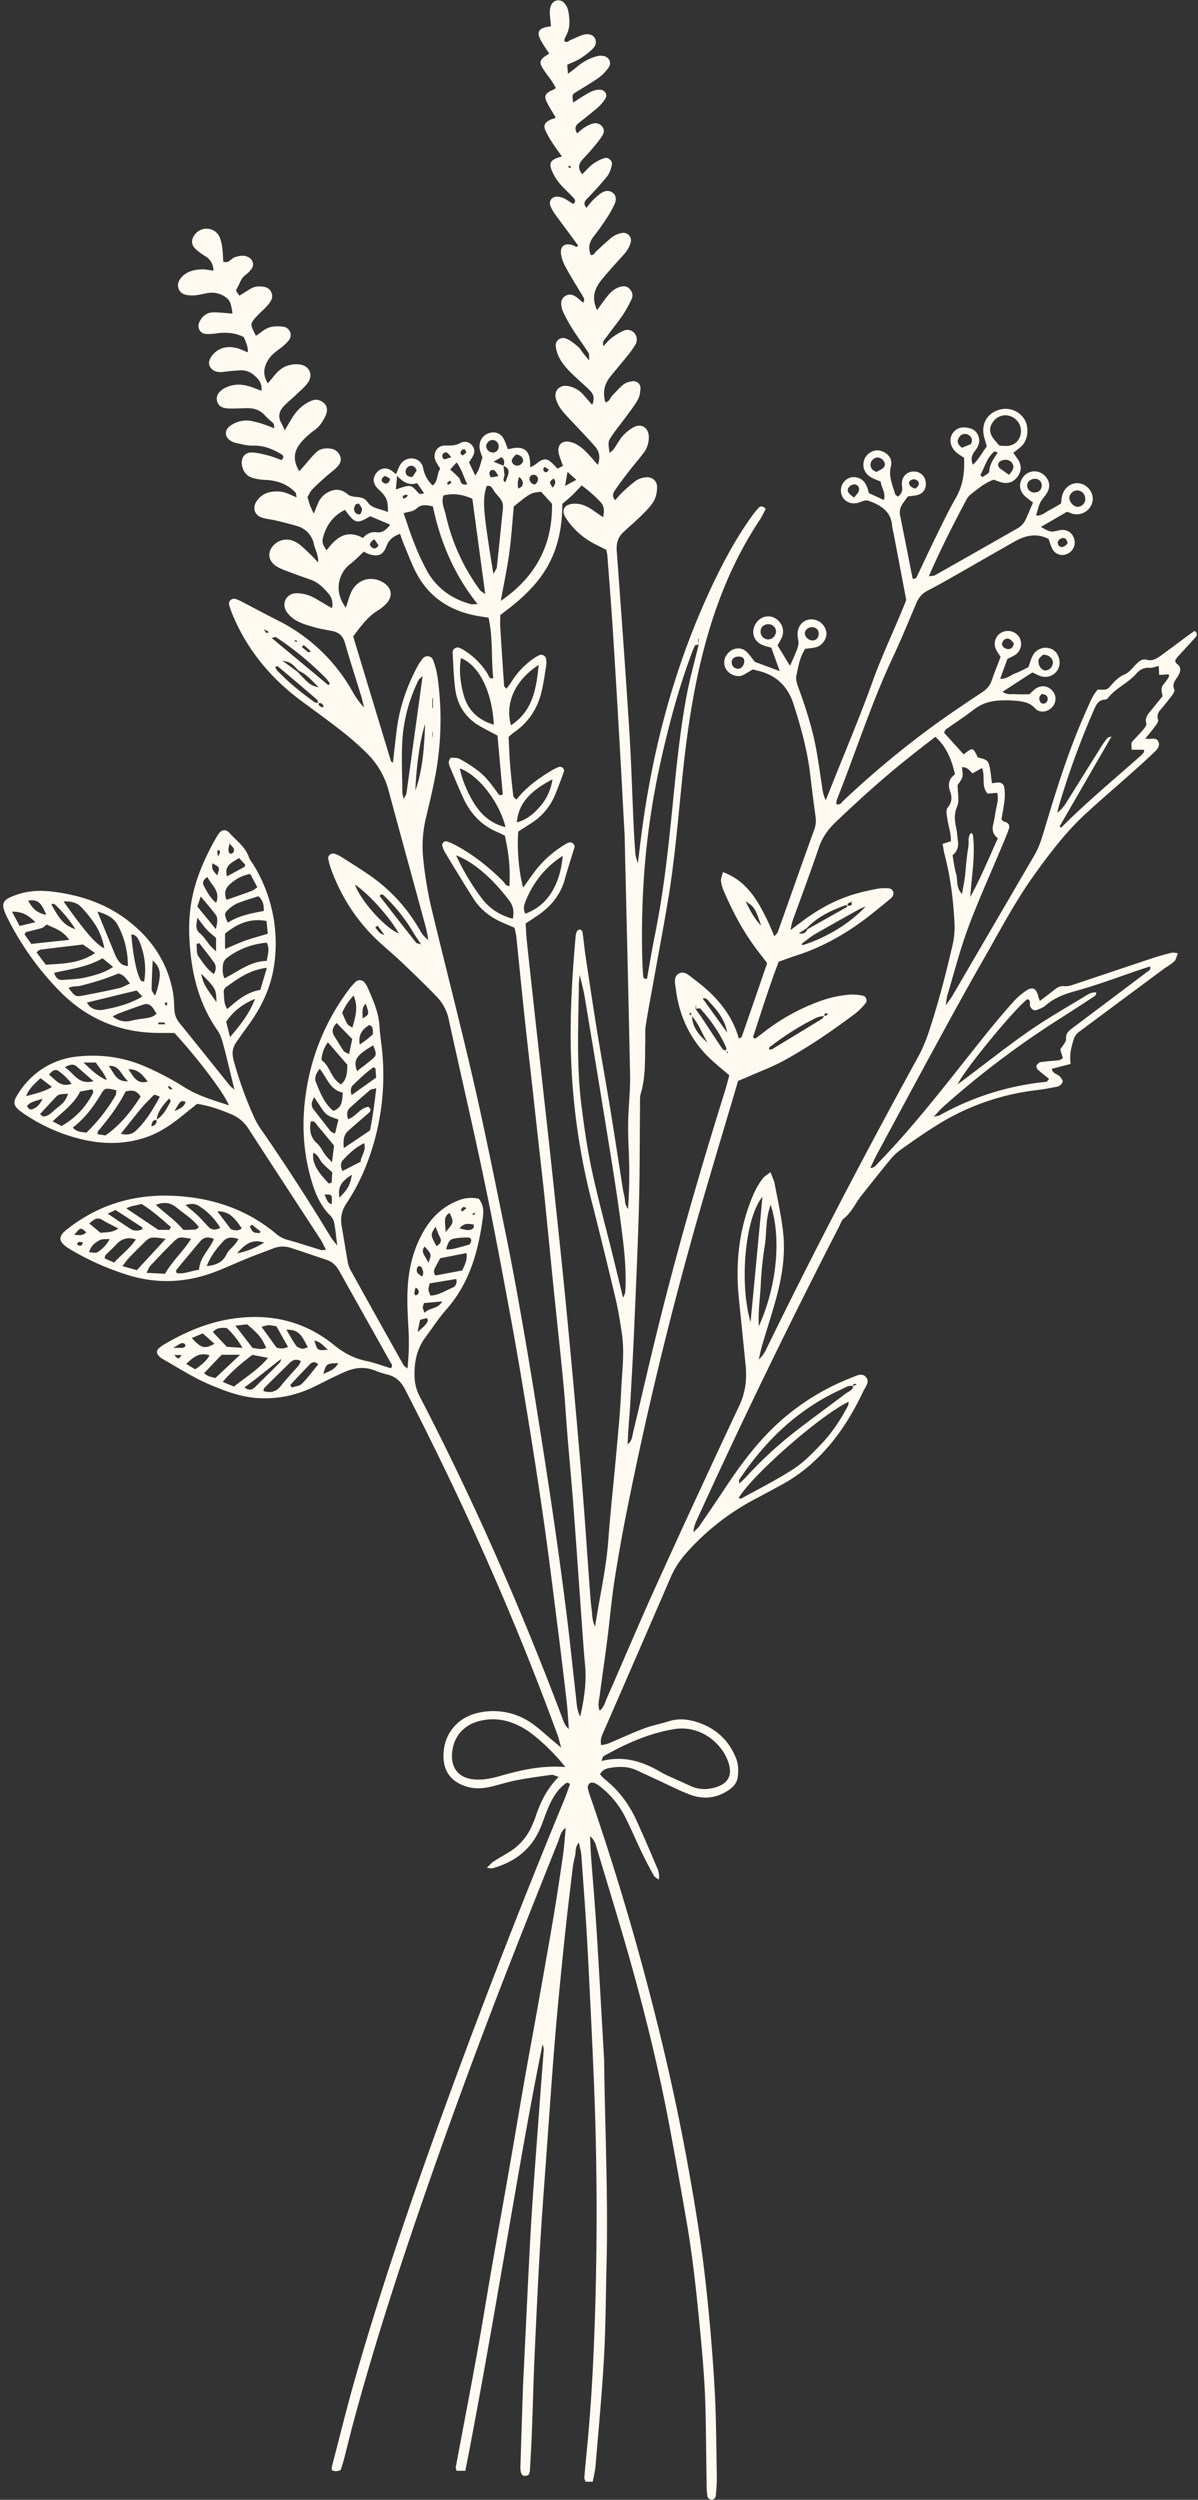 <?xml version="1.0" encoding="UTF-8" standalone="no"?><svg xmlns="http://www.w3.org/2000/svg" xmlns:xlink="http://www.w3.org/1999/xlink" fill="#fffaf1" height="2072.5" preserveAspectRatio="xMidYMid meet" version="1" viewBox="-2.7 -0.2 993.6 2072.5" width="993.6" zoomAndPan="magnify"><rect x="-2.7" y="-0.2" width="993.6" height="2072.5" fill="#333333" stroke="none"/><g data-name="Layer 2"><g data-name="Layer 1" id="change1_1"><path d="M325.59,393.27c1.12-2.56,2.07-5.2,3.38-7.66a10.79,10.79,0,0,1,9.84-5.75,9.66,9.66,0,0,1,9.39,7.83,27,27,0,0,0,7.95,14.64c4.82-3.8,3.3-9.81,6.29-14a59,59,0,0,1-3.86-6.43c-2.66-6.17,1.2-12.75,7.86-12.73,4.37,0,8.34.28,12.5-2A7.68,7.68,0,0,1,388.8,369c2.64,3.18,2.32,6.58.16,9.94-.83,1.3-1.63,2.64-2.61,4.23,1.54,3.3,3,6.49,5.06,10.82,3.84-4.9,4.21-10,6.09-14.91a44.27,44.27,0,0,1-2.22-6.34c-1.41-7,2.45-13.06,9.32-14.29a9.58,9.58,0,0,1,10.19,4.73c1.61,2.62,2.42,5.73,3.78,9.09a45.43,45.43,0,0,1,6.63-1.2c6.91-.3,10.39,2.57,11.48,9.34.31,1.91.24,3.89.4,6.82a28.34,28.34,0,0,0,4.28-2.35c7-5.8,9.78-5.69,15.85.84l2.49,2.66,4.49-2.41c-1.24-3.6-2.7-6.86-3.47-10.28-1.66-7.35,3.16-11.42,10.55-9.22,5.59,1.66,9.71,5.4,13.58,9.47,2.68,2.81,5.17,5.8,8.27,9.28,2.39-6.3,1.21-11.11-2.29-15.21-4.66-5.46-9.69-10.61-14.57-15.89-4.34-4.69-8.94-9.17-12.94-14.14a27.88,27.88,0,0,1-4.93-9.44c-2-6.74,3.13-12,10-10.68a21.64,21.64,0,0,1,12.38,6.83c2.34,2.66,4.66,5.33,7.65,8.76,2-4.64,1.52-8.17-1.25-11.24-2.4-2.65-5.2-5-7.82-7.41-6.4-6-13.28-11.67-17.66-19.45a28.4,28.4,0,0,1-3.42-10,6.2,6.2,0,0,1,8.53-6.82c3.57,1.35,6.71,4,9.72,6.53,1.81,1.49,3,3.72,4.5,5.59,1.23,1.54,2.5,3.05,5,6.12-.27-3.34.15-5.24-.6-6.4-4.32-6.72-9.06-13.17-13.36-19.9a137.31,137.31,0,0,1-7.48-13.62,18.88,18.88,0,0,1-1.82-6.86A7.26,7.26,0,0,1,473.55,245c2.68,1.45,4.9,3.74,7.34,5.66,1.74-2.08.71-3.74-.35-5.51-4.73-7.87-9.61-15.66-14-23.71a32.07,32.07,0,0,1-3.94-11.11c-.86-6.92,3.64-9.64,10.56-6.89.74.29,1.39.81,2.14,1.07.21.08.61-.38,1.55-1-1.54-2.13-3.06-4.28-4.62-6.39-5-6.75-10-13.44-14.94-20.25a30,30,0,0,1-3.43-6.29c-1.7-4.22,1.34-8.1,6.06-7.71a15.6,15.6,0,0,1,5.64,1.59,74.68,74.68,0,0,1,6.95,4.46c2.54-1.53,2-3.45.6-4.93-3.79-4.1-8-7.8-11.62-12.06a42.94,42.94,0,0,1-6.26-10.1c-3.15-7.11-1.23-10,8.18-12.27-2.39-3.35-4.73-6.39-6.79-9.59a92.17,92.17,0,0,1-6.66-11.32c-2.32-5.09-1-7.46,4.75-10,.7-.31,1.53-.32,2.25-.59.35-.12.6-.51,1.12-1-2.52-4.37-5.41-8.65-7.54-13.28s-.66-7,5.38-9.5a25.77,25.77,0,0,0,2.46-1.43c-1.17-2-2.24-4-3.53-5.92-2.48-3.63-5.29-7-7.58-10.78-2.92-4.75-2.05-7.06,3.26-10.47l2.26-1.47c-2.15-3.33-4.44-6.58-6.43-10-4.5-7.74-2.58-11.23,6.62-12.36a11,11,0,0,0,1.31-.38c-.34-3.81-.87-7.68-1-11.56a14.14,14.14,0,0,1,1.13-5.77,6.42,6.42,0,0,1,10.85-1.83,14.26,14.26,0,0,1,3.26,6.22c1.47,7.53,1.94,15.07-2.38,22.06a12.44,12.44,0,0,0-.91,3.13c2.35,2.2,3.7-.15,5.26-.75,3.69-1.43,7.2-3.48,11-4.46,4.42-1.15,8.1.51,9.39,3.38,1.55,3.47,0,6.47-2.33,8.66a67.68,67.68,0,0,1-10.39,8c-3,1.89-6.45,3.08-10.43,4.92.16,1.92.35,4.14.64,7.51,2.89-2.21,5.11-3.73,7.12-5.48a42.94,42.94,0,0,1,16.71-9.06,12.93,12.93,0,0,1,5.87-.19c4.36.86,6.64,5.6,4.16,9.23A34.92,34.92,0,0,1,494.19,64C488,68.43,481.4,72.18,475,76.2c-3.27,2-3.26,2.06-2.34,8.63,3.52-2.25,6.69-4.4,10-6.34,3.77-2.23,7.53-4.52,12.22-4.32,4.11.17,6.64,4,4.44,7.5a33.14,33.14,0,0,1-6.16,7.2c-5.12,4.45-10.47,8.65-15.82,12.83-3,2.36-3.66,5-1.38,8.69a67.86,67.86,0,0,1,5.49-4.51,30.4,30.4,0,0,1,6.3-3.27c3.2-1.17,6.36-.88,8.78,1.83,2.64,3,1.52,6.22-.31,8.86-2.95,4.24-6.36,8.17-9.7,12.13-2.31,2.75-5.07,5.15-7.19,8-2.73,3.7-2.12,7.35.92,10.79,3.14-3.09,5.71-6.19,8.86-8.52a35.26,35.26,0,0,1,9.44-4.83c3.05-1.06,6.92,2.18,6.26,5.33-.71,3.41-1.83,7.11-3.94,9.76-5.21,6.54-10.95,12.68-16.77,18.71-2.28,2.35-3,4.23-.41,7.5a72.81,72.81,0,0,1,4.68-5.72,55.83,55.83,0,0,1,7.12-6.29c3.1-2.2,6.61-3,10-.56,2.69,1.92,3.34,5.6,1.34,9.86a92.24,92.24,0,0,1-6.5,11.44c-3.29,5-6.7,10-10.44,14.64-3.88,4.83-5,9.85-2.62,15.62,2.52.53,3.19-1.71,4.56-3,4.38-4,8.67-8.23,13.35-11.91a19.81,19.81,0,0,1,7.64-3.23,6.25,6.25,0,0,1,7.52,7.86,21.62,21.62,0,0,1-3.63,7.43c-3.2,4.08-6.9,7.76-10.32,11.67-3.68,4.21-7.46,8.35-10.88,12.76-5.49,7.1-7.59,14.83-2.94,24.17,2.5-3.48,4.66-6.65,7-9.68,2.95-3.82,6.16-7.49,10.81-9.22,3.06-1.14,6.44-1.5,9,1.18,2.31,2.47,3.31,5.56,1.64,8.83a111,111,0,0,1-6.89,12.53c-4.28,6.26-9.15,12.12-13.54,18.3-1.49,2.1-4.2,3.91-2.8,7.9,2.3-2.38,4.13-4.8,6.47-6.56a51.48,51.48,0,0,1,10.11-6.18,7.7,7.7,0,0,1,8.88,1.69,8.23,8.23,0,0,1,.92,10,79.23,79.23,0,0,1-7,9.69C512.64,301,508,306.5,503.44,312.1c-5.08,6.31-6.33,13.36-4.07,21.22,3.59-.52,4-3.8,5.86-5.66,3.07-3.1,5.88-6.56,9.31-9.19,2.05-1.58,5-2.28,7.69-2.65a5.75,5.75,0,0,1,6.27,5.78c-.15,3.1-.6,6.49-2,9.15-2.45,4.54-5.67,8.68-8.72,12.87-4.24,5.81-8.83,11.37-12.88,17.3-3.49,5.12-3.25,5.32-2.07,14.42,1.47-1.31,2.73-2.06,3.5-3.17,2.53-3.59,4.51-7.63,7.39-10.88a34.57,34.57,0,0,1,9.25-7.38c6.2-3.34,12.16.52,12.42,7.66a20.86,20.86,0,0,1-4.13,13.5c-4.07,5.43-8.54,10.55-12.69,15.92-3.9,5.05-7.74,10.14-11.33,15.41-1.51,2.21-2.64,4.91.34,8.12a77.91,77.91,0,0,1,5.43-6.13,123.63,123.63,0,0,1,11.76-10.1,18,18,0,0,1,7.77-2.72c5.36-.75,9.73,2.64,9.72,8,0,3.84-.72,8.16-2.6,11.41-2.55,4.38-6.28,8.16-9.92,11.79-5.09,5.07-10.65,9.65-15.83,14.63-4.29,4.13-5.53,9.18-5.09,15.24,3.64,49.42,7.24,98.85,10.37,148.3,1.72,27.13,2.48,54.31,3.73,81.46.33,7.19.81,14.37,1.38,21.54.14,1.8.91,3.55,2,7.73,1.47-11.7,2.51-20.79,3.76-29.84,9.6-70.08,28.06-137.62,58.43-201.65,9.26-19.5,19.53-38.48,32.13-56.08a67.26,67.26,0,0,1,6-7.42c1.63-1.69,3.57-1.3,5.77,1-1.53,2.85-2.94,6.09-4.86,9-26.54,39.86-42.11,84.06-51.94,130.56-5.71,27-9.39,54.28-12.23,81.7-3.55,34.16-6.27,68.43-11.87,102.34-4,24-8.56,47.95-12.86,71.92-2,11-4.1,22-5.78,33-.66,4.31-.24,8.78-.36,13.17-.4,14.35.48,28.79-3.7,42.87-1,3.34-.63,7.13-.67,10.71-.3,28-.14,56-.91,84-1,34.77-2.59,69.51-4.11,104.26-.87,20-2.06,39.91-3.17,59.86-.33,6-.92,12-1.32,17.94-.3,4.35-.49,8.71-.79,14.21,3.72-2.82,3.69-6.06,4.35-8.85,6.66-28,13-56,19.9-83.89,16.49-67.1,35.59-133.46,56.26-199.38,1.41-4.51,2.56-9.1,3.86-13.79-4.45-3.79-8.41-7.1-12.3-10.49-18.63-16.21-29.08-36.74-32.07-61.14-.56-4.63-2.33-10.39,2.93-12.95,4.41-2.15,8.21,2,11.67,4.53,17.38,12.81,31.6,28.11,37.68,49.6,1.1-.65,2.19-.9,2.38-1.47q10.61-30.48,21.09-61.1c-2.69-3.51-5.09-6.66-7.51-9.8-11.55-15-20.45-31.46-27.92-48.75a31.41,31.41,0,0,1-2.84-9.1c-.25-2.5.95-5.15,1.54-7.87,18.54,7.17,29.11,20.44,42.72,53.31,1.14-1.44,2.41-2.43,2.87-3.71,10.06-28.18,19.92-56.44,30.13-84.57a21.15,21.15,0,0,0,1.21-10.46c-1.53-11.47-3.08-22.94-4.38-34.44-2.31-20.35-7.71-39.94-13.95-59.36-4.82-15-14.67-24.27-30-27.78-1.15-.27-2.29-.61-3.77-1l-6.9,4.13c-3.87,2.32-7.71,1.63-11.34-.45a10.79,10.79,0,0,1-3.54-15.55c3.7-5.49,10.65-7.33,15.63-3.53,2.71,2.07,4.58,5.24,7.94,9.23l20.55,7.61c-2.64-7.32-4.76-13.19-7-19.41-2.23-.65-4.54-1.16-6.73-2-6.82-2.6-9.76-8.72-7.46-15.3s9.15-10.22,15.22-8.1c6.72,2.33,10.44,9.85,7.92,16.39a67.86,67.86,0,0,1-3.78,7.09l10.31,16.91c1.69-3.77,2.81-6.07,3.75-8.43,1.19-3,2.71-5.9,3.2-9,.42-2.65-.56-5.49-.64-8.25-.21-6.8,4-12,10.06-12.75a12.6,12.6,0,0,1,13.79,10.56c.78,4.51-2.73,10.48-7.77,12.21-2.94,1-6.2,1.07-9.75,1.62-4.43,6.58-5.72,14.56-7.35,22.25-.68,3.18.66,7.06,1.86,10.33,5.78,15.78,10.89,31.75,14.14,48.23,2,10.17,3.35,20.47,4.92,30.73.65,4.23.85,8.57,3.44,13.89,1.83-4.49,3.17-7.73,4.47-11,11.49-29,23.74-57.62,34.24-86.92,8.36-23.35,19.28-45.54,28.08-68-3.59-18.86-7.08-37.23-10.57-55.6a50.84,50.84,0,0,1-1.15-5.88c-.85-12-9.23-16.91-19-20.63-3.35-1.28-6.1.62-9.14,1.47-8,2.24-14.92-3.34-14.3-11.1a11.06,11.06,0,0,1,7.67-9.73,11.34,11.34,0,0,1,11.83,3.83,19.08,19.08,0,0,1,2.24,4.21c.59,1.45.92,3,1.46,4.85l12.39,5.65c1.81-5.8-2.09-10-2.62-15.24-2.65-1.14-5.24-2-7.61-3.33-5.92-3.21-8.17-9.24-5.87-15.18,1.91-4.91,7.54-8.18,12.45-7.22,6.36,1.23,11.21,6.51,9.52,12.94-2.27,8.61,1.46,15.63,3.49,23.2.17.63,1.11,1.05,2.13,2a7.1,7.1,0,0,0,3.71-6.43c0-2-.43-4-.16-6a9.56,9.56,0,0,1,10-8.34,9.69,9.69,0,0,1,9.49,7.58c1.18,5.28-1,10-5.83,11.64-2.56.87-5.4.92-8.77,1.44-1.33,1.83-3,4-4.55,6.3A12.76,12.76,0,0,0,744,428c3.47,17.16,6.83,34.35,10.22,51.5,2.84.71,3.39-1.39,4.23-3.15,5.33-11.17,10.56-22.4,16-33.5,5.13-10.38,10.19-20.82,15.91-30.88s7.12-21,6.49-32.78a44.22,44.22,0,0,1-5.77-3.8,16.8,16.8,0,0,1-4.4-5.47c-1.83-4.33-1.37-8.78,1.89-12.33,3.69-4,8.56-3.93,13.36-2.64s7.21,5.42,7.53,9.81c.2,2.8-1.45,6.25-3.32,8.56-2.8,3.48-3.93,6.8-2,11.71,5-4.38,7.74-10.06,11.56-15.07-1-4-2.45-7.73-2.82-11.59-.83-8.71,4-15.7,12.06-18.5a18.39,18.39,0,0,1,22,7.59c3.78,6,3.22,16-1.55,21.32-2.09,2.35-4.82,4.13-7.66,6.5,1.23,1.73,2.59,3.52,3.82,5.4,2.91,4.43,3.12,9.08.24,13.51-3.12,4.79-7.71,6.9-13.42,5.68a50.33,50.33,0,0,1-6.76-2.43c-7.43,2.52-13.17,7.56-19.14,12.18a14.51,14.51,0,0,0-3.75,4.59c-10.79,20.44-21.38,41-31.1,63.41,2.52-.44,4.13-.32,5.31-1q33.88-19.15,67.7-38.46a16.58,16.58,0,0,0,7.35-7.62c2.09-4.69,4.08-9.42,6.08-14.05-3-2.49-5.78-4.21-7.84-6.55-4.3-4.91-3.74-11.44,1-16.17a11.77,11.77,0,0,1,15.29-.71c5.36,4.23,6.48,10.29,2.82,15.9-1.72,2.65-4.06,5-5.39,7.77-1.48,3.14-2.14,6.67-3.31,10.52,4.91.25,7.73-2.83,11.07-4.51s6.23-3.53,9.61-5.47c.25-2,.38-3.94.77-5.84,1.5-7.31,7.88-12,14.6-10.9,6.94,1.17,12,8.16,10.76,14.94a13.39,13.39,0,0,1-15.06,10.6c-1.92-.26-3.75-1.23-6.13-2L860.6,436.65c8.18,4.65,8.19,4.41,15.3,2.79,5.65-1.29,10.64,1.66,12.19,6.84a10.25,10.25,0,0,1-5.94,12.84,9.22,9.22,0,0,1-11.59-3.49c-1.62-2.63-2.37-5.79-3.6-9-9.74-5.05-19.13-3.05-28.25,2.14-17,9.68-34,19.46-51,29.14-6.94,3.94-13.88,7.91-21,11.51a19.44,19.44,0,0,0-9.38,10.36c-6.41,15.07-12.61,30.24-19.58,45.05-18,38.36-30.75,78.81-46.43,118.09a13.5,13.5,0,0,0-.4,3.43c3.19,1.41,4.37-1.28,5.85-2.68a772.25,772.25,0,0,1,73.61-61.41c13.54-9.89,27.48-19.26,41.47-28.51,3.9-2.57,6.53-5.49,8-9.89,2.17-6.41,4.75-12.69,7.32-19.47-1.33-2.19-3.12-4.38-4.09-6.89A10.55,10.55,0,0,1,828,524.18a11.2,11.2,0,0,1,14.7,3.94,11,11,0,0,1-2.58,14c-2.15,1.66-4.79,2.67-7.31,4l-6,16.48c5.7.14,8.9-3.16,12.7-4.61s7.21-3.35,10.7-5c1.32-3.54,2.16-7.07,3.88-10.11a12.07,12.07,0,0,1,14.55-5.33c5,1.64,8.28,7.74,7.29,13.68a11.88,11.88,0,0,1-14.31,9.45c-2.64-.58-5.08-2.06-8.17-3.36l-24.63,16c4,2.92,7.65,1.72,10.9,2,3.56.28,7.16.07,11.41.07a47.51,47.51,0,0,1,4.79-4.39c4.79-3.43,10.22-2.85,14,1.26a9.92,9.92,0,0,1-.25,14.05c-3.76,3.93-10.09,4.92-13.92.7-4.31-4.75-9.51-5.56-15-6.13a95.48,95.48,0,0,0-14.35-.33c-7.69.37-14.77,2.43-21.1,7.31-7.59,5.85-15.65,11.08-23.47,16.63-.56.4-.78,1.28-1.6,2.7l16.35,18.07c7.61-6,7.61-6,11.72,2.51,7.88,1.8,8.81,2.56,10.07,9.33.72,3.88,1.07,7.83,1.63,12.11a47.24,47.24,0,0,1,5-.68c2.74-.08,4.86,1.46,5.23,4a41.64,41.64,0,0,1,.21,10.64c-.6,5.5-1.73,10.94-2.59,16.08,1.09.88,1.61,1.64,2.26,1.77,3.43.7,5,2.89,3.92,6-1.8,5.28-4.09,10.4-6.24,15.56-9.23,22.1-19.2,43.92-27.52,66.36-6.78,18.29-11.61,37.31-17.25,56-.54,1.81-.65,3.75-1.42,8.38,3-4.15,4.44-5.94,5.6-7.93Q821.29,767,855.42,708.48c3.9-6.66,6-13.89,8.17-21.14,10.16-34.07,20.82-68,35.55-100.4,2.46-5.44,4.53-11.09,8.7-15.45,7.51.33,7.6.4,11.39-4,3.14-3.65,6.37-6.68,11.08-8.69,3.77-1.62,6.51-5.7,9.67-8.72,2.38-2.28,4.94-4.3,8.47-3.28,4.4,1.26,7.86-.76,11.11-3.08,7.14-5.1,14.12-10.43,21.18-15.65,2.47-1.82,5-3.58,7.31-5.23,2.9,2.16,2,4,.63,5.48-4.51,5.06-9.16,10-13.71,15-1.07,1.18-2,2.49-2.83,3.57-.57,2.83,2,3.37,3,4.88,1.85,2.71,1,5.31-.44,7.85-2.07,3.68-5.67,6.81-3.45,11.91.45,1-.65,3.06-1.52,4.28-2.33,3.25-4.94,6.28-7.4,9.43-2.59,3.31-6.36,5.91-4.51,11.36.52,1.54-1.74,4.24-3.1,6.14-2.25,3.12-4.8,6-7.49,9.34,4.31,1.29,9.45-2,11.06,3.31,1.18,3.9-2.22,6.65-4.71,9-6.63,6.36-13.51,12.47-20.37,18.58-12.23,10.9-24.76,21.47-36.73,32.66-15.82,14.78-28.75,31.93-41.42,49.53-15.69,21.8-28,45.45-41.26,68.57s-26.2,46.71-39,70.21c-16.84,30.85-33.46,61.82-50.14,92.76-1.85,3.43-3.42,7-5.56,11.41,3.67-.1,4.71-2.28,6.12-3.72,33.28-34.13,61.68-72.33,91.54-109.32q10.17-12.6,20.95-24.68a58.64,58.64,0,0,1,10.84-9.35c5.17-3.48,8.31-1.74,9.86,4.75.24,1,.67,2,1.32,3.88,4.21-3.23,8-6,11.68-9,2.54-2,5-3.68,8.63-3.27a16.78,16.78,0,0,0,6.92-1.07c21.94-7.28,43.82-14.72,65.75-22,5.3-1.76,10.69-3.24,16.1-4.62,1.41-.36,3,.16,5.43.33-1.16,2.73-1.53,5.36-3,6.76-2.9,2.69-6.51,4.59-9.71,7q-34.66,25.71-69.28,51.45a12,12,0,0,0-4.55,6.62c-2,6.32-3.56,12.59-2.39,20l-15.59,4c.31,4.19,5.07,4.26,7.06,6.93.9,1.21,2.26,3.09,1.87,4-.68,1.58-2.39,3.43-4,3.78-6.23,1.36-12.54,2.39-18.87,3.17a198.83,198.83,0,0,0-81.64,29c-10.18,6.31-20,13.26-29.75,20.18a45.88,45.88,0,0,0-8.69,8.19c-8.13,9.85-16,19.89-24,29.92-4.92,6.23-8,13.77-14.51,18.94-2,1.61-2.91,4.7-4.19,7.17q-61.72,119.88-117.67,242.56c-1.45,3.18-2.78,6.4-2.88,10.45,1.72-1.8,3.72-3.4,5.1-5.42q11.22-16.29,22.16-32.77C613,1212,627.39,1193,645.61,1177a195.52,195.52,0,0,1,58.16-35.12c4-1.55,8.66-4.42,12.05,0,2.84,3.74-.63,7.45-2.32,11-6.57,13.73-14,26.94-23.32,39-12.09,15.7-26.41,28.86-43.86,38.45q-11,6-22.14,11.94a201.26,201.26,0,0,0-57.35,44.7,75.71,75.71,0,0,0-13.06,20q-27.59,63.78-55.38,127.46c-1.56,3.59-3.57,7.08-2.48,12.17a33.09,33.09,0,0,0,5.66-1.23c9.94-4.14,19.7-8.73,29.76-12.54,6.68-2.52,13.83-3.81,20.66-6,8-2.55,15.83-1.75,23.55.75,15.34,4.95,26.17,14.83,32.22,29.91,2,5,2.07,10.15,1.46,15.33s-3.88,8.65-8,11.38c-10.1,6.66-21.05,7.56-32.08,3.31-9.29-3.57-18.17-8.2-27.23-12.36-5.79-2.66-11.55-5.41-17.38-8-6.85-3-14-2.84-21.2-1.67-3.14.52-6.23,1.38-8.37,5.24a32.49,32.49,0,0,0,3.64,3.93c11.88,9.34,20.57,21.16,26.78,34.81,5.45,12,10.67,24.1,15.78,36.25,1.52,3.6,3.6,7.22,2.45,12.45-1.62-1.3-3.33-2.06-4.05-3.37-3.47-6.29-6.82-12.65-9.93-19.12-4.68-9.71-8.9-19.64-13.72-29.27a75,75,0,0,0-19.29-24.21,28.51,28.51,0,0,0-5.9-4,5.15,5.15,0,0,0-4.35,0,4.81,4.81,0,0,0-1.58,4,90.25,90.25,0,0,0,3.2,10.27q33.4,97.5,57.61,197.7,14.14,58.21,24.44,117.25c4.64,26.35,8.84,52.82,11.89,79.38q5.21,45.24,7.9,90.74c1.53,25.12,1.51,50.33,2,75.51a133.89,133.89,0,0,1-1,16.73c-.11,1-2.09,2.51-3.21,2.5s-3.24-1.32-3.46-2.38a50,50,0,0,1-.78-9.49c-.37-21.59-.47-43.19-1-64.77-.71-26.38-3.29-52.63-5.91-78.89-2.49-25.06-5.4-50-9.67-74.85q-6.9-40.14-14.38-80.17c-8.93-47.51-20.52-94.41-33.72-140.89-8.61-30.34-18-60.46-27-90.69a15.83,15.83,0,0,0-5-8.06c.23,5.09.33,10.19.7,15.27,1.52,20.72,3.35,41.42,4.66,62.16,2.18,34.71,4.06,69.43,6.07,104.15.09,1.6.22,3.2.24,4.8.64,56,3.37,111.91,2,167.91-.64,26-.69,52-2.13,77.93-1.66,29.93-4.5,59.79-7,89.66-.35,4.32-1.47,8.57-2.33,13.33H483c-.4-1.22-1.15-2.36-1.06-3.43.75-9.16,1.65-18.3,2.53-27.45,2.94-30.65,4.64-61.38,5.79-92.14q3.91-104.94-.43-209.86-2.37-56.31-5.39-112.6c-1.34-24.74-3.25-49.45-5-74.16-.22-3-1.19-6-2.08-10.29-3.36,4.08-2.33,7.73-3.05,10.89a87.37,87.37,0,0,0-1.93,9.39c-2.49,21-5.05,42-7.22,63.1-2.71,26.23-5.33,52.47-7.5,78.75-2.66,32.26-4.85,64.55-7.18,96.83-1.87,25.91-3.88,51.82-5.38,77.75-1.8,31.12-3.23,62.27-4.62,93.42-.85,19.17-1.26,38.35-2,57.53-.43,11.18-1.08,22.35-1.72,33.53a11.07,11.07,0,0,1-1.14,3.12c-3.4,1.61-5.64.87-6.41-2.7a20,20,0,0,1-.26-4.77q1-32.37,2.08-64.73c.16-4.79.45-9.58.68-14.37,1.49-30.74,2.92-61.48,4.49-92.22.85-16.77,1.77-33.54,2.94-50.29,2.07-29.89,4.35-59.76,6.56-89.64.83-11.17,1.75-22.32,2.55-33.48a9.14,9.14,0,0,0-1-4.64c-11.9,58.68-21.75,117.69-32,176.61s-20.44,117.94-32,176.79H376c-.37-1.37-.84-2.14-.72-2.81,5.71-30.62,11.64-61.2,17.19-91.85,4.56-25.15,8.62-50.38,13-75.56,4.46-25.56,9.11-51.1,13.58-76.67,4.4-25.17,8.62-50.37,13-75.54,3.31-18.89,6.86-37.73,10.23-56.6,4.62-25.94,9.3-51.88,13.7-77.86,3-17.72,5.67-35.49,8.24-53.28,1.08-7.48,1.53-15.06,2.3-22.89-4.17,2.84-4.74,7.37-6.27,11.22-14.65,36.72-29.3,73.44-43.63,110.29q-38.23,98.25-72.39,198c-19.66,57.42-38.15,115.21-53.94,173.84-2.7,10-5.09,20.12-7.7,30.17-.79,3-1.85,6-2.76,9a17.62,17.62,0,0,1-3.77.91,13.74,13.74,0,0,1-3.27-.73,6.61,6.61,0,0,1-.4-2.34c6.55-25.1,12.67-50.32,19.84-75.23,25.3-87.93,55.64-174.17,87.41-259.92Q420.23,1601,464.84,1493c2-4.68,3.55-9.51,5.21-14-2.19-2.12-3.5-.78-4.58.08-7.12,5.69-11.08,13.53-14.42,21.73-2.1,5.17-3.8,10.52-6.07,15.62-7.68,17.31-21.44,27.37-39.32,32.29-1,.28-2.28-.18-4.6-.41,2.32-2.19,3.78-4,5.63-5.22,4.34-2.85,8.91-5.33,13.31-8.1a47.33,47.33,0,0,0,18.93-22.59c.76-1.85,1.66-3.65,2.27-5.54,4-12.26,9.36-23.76,19.43-33.9-2.63-.79-4.41-1.92-6-1.7-9.87,1.33-19.76,2.7-29.54,4.59-7.43,1.44-14.65,3.91-22,5.51-6.69,1.45-13.39,1.56-20.08-.78-11.52-4-17.58-12-17.88-24.14-.46-18.5,11.31-33.08,29.55-36.77A55.33,55.33,0,0,1,439,1429c5.85,4.12,11.09,9.12,16.61,13.73,1.81,1.5,3.61,3,7.13,6-1.41-4.93-2.06-7.89-3.09-10.71q-26.76-73.15-58.35-144.35c-21.11-47.9-43.94-95-67.81-141.55-3.38-6.59-7.59-10.93-14.68-12.69a73.47,73.47,0,0,1-10.27-3.28c-8.73-3.59-17.26-2.53-25.52,1.14-8,3.56-15.85,7.57-23.71,11.49-15.33,7.65-31.39,11.25-48.62,10.08-13.81-.94-26.4-5.67-38.93-10.94-14-5.87-26.64-14.11-39.76-21.55a13,13,0,0,1-3.52-3.1,3.75,3.75,0,0,1,.28-5.38,24.94,24.94,0,0,1,4.79-3.54c17-10,34.79-17.67,54.37-20.91,32-5.29,61.29,1,86.64,21.65,8,6.5,16.31,10.88,26.3,13,7,1.44,13.7,4,20.52,6.06,2.26-2.17.3-3.94-.45-5.27-14-25.13-28.18-50.15-42.2-75.27-2.45-4.39-5.58-7.66-10.42-9.27-10.21-3.38-20.35-7-30.61-10.22a21.35,21.35,0,0,0-14.13.82c-7.08,2.68-14.19,5.29-21.2,8.14-8.87,3.6-17.56,7.65-26.49,11.08-23.5,9-47.48,10.28-71.61,3a224.45,224.45,0,0,1-48.1-21.18c-1-.6-2.06-1.24-3-1.92-7.47-5.16-7.64-9.25-.59-14.84,29.49-23.35,63.15-31.32,100.09-27.1a147.54,147.54,0,0,1,32.63,7.29,130.74,130.74,0,0,1,40.46,22.82,24.17,24.17,0,0,0,9.19,5.25c9.61,2.63,19.06,5.79,28.61,8.63,1,.31,2.24-.09,4.13-.21-1.75-3.28-3-6.18-4.73-8.8-19.82-30.48-39.76-60.88-59.51-91.41a30.61,30.61,0,0,0-14.35-12.12c-8.85-3.68-17.76-7-28.36-8.62l-12.39,10c-9.05,7.31-18.56,13.81-29.69,17.65-17.15,5.91-34.59,6-52,2.1a143.9,143.9,0,0,1-47.16-20,67.48,67.48,0,0,1-5.88-4.14c-5-4-5.56-6.94-2.31-12.34a67.45,67.45,0,0,1,18.31-20.37,65.46,65.46,0,0,1,32.09-12.17c19.47-2,38.39.6,56.25,8.46a235.68,235.68,0,0,1,31.72,16.72c11.55,7.35,24.24,11,37.45,15.31-3.5-9.45-26-39.26-45.15-60H129.51c-32.41,0-60.06-11.54-82.71-34.64A238.4,238.4,0,0,1,3.7,761.24c-6.36-12.68-5.06-15.42,8.16-19.9,9.75-3.3,19.79-3.48,29.63-2.24,22,2.8,42.77,9.5,60.85,23.12,19.93,15,33.29,34.24,38.16,58.92,1,5.06,1.11,10.31,1.44,15.48a18.39,18.39,0,0,0,4,11C160,865,174,882.51,188,899.93a32.4,32.4,0,0,0,3.75,3.19c-1.11-4.53-1.93-7.86-2.75-11.19-2.2-8.91-4.24-17.87-6.68-26.71-1-3.78-2.28-7.76-4.48-10.91-13.4-19.18-20-40.56-22.45-63.66-1.31-12.41-1.75-24.6-.25-37,2.14-17.75,8.19-34.08,16.27-49.8a133.33,133.33,0,0,1,7.05-12.51c2.45-3.74,6.18-4.35,9.07-1.07,5.65,6.42,13.11,11.39,16.12,20,.9,2.58,2.85,4.78,4.28,7.18a124.28,124.28,0,0,1,17.29,78.2c-1.95,19.05-9.27,36.25-20.32,51.87-3.92,5.55-7.94,11-11.79,16.62-3.09,4.51-3.54,9.06-2.06,14.67a313,313,0,0,0,17.52,48.36,59.58,59.58,0,0,0,5.47,9.26Q244.37,980.34,272,1026c1,1.62,2.32,3,5,6.46-1-7.68-1.43-13.08-2.43-18.38a12.29,12.29,0,0,0-3.08-6.24c-9.27-9-13.54-20.63-16.81-32.63-6.4-23.47-7.13-47.22-3.33-71.25a186.8,186.8,0,0,1,34.79-83.11,52.29,52.29,0,0,1,6.27-7.18,5,5,0,0,1,7.4.93,19.93,19.93,0,0,1,2.48,4.09c4.39,10.2,9.07,20.26,9.74,31.67.46,8,1.84,15.87,2.5,23.83a204.15,204.15,0,0,1-12.59,89.42,166,166,0,0,1-17.43,34.08c-4.09,6.13-5,12.31-3.73,19.28,1.77,9.8,3.22,19.67,5,29.48a22,22,0,0,0,2.44,6.66Q310,1092.4,332,1131.57c.5.9,1.62,1.44,3.26,2.84a206.65,206.65,0,0,0,1-29.12c-.68-14-1.76-27.88-.55-41.91,1.32-15.4,5.4-29.86,13.14-43.17,6.81-11.72,16.3-20.55,29.26-25.41a27.76,27.76,0,0,1,16.24-1.16c3.84,4.64,4.15,9.84,3.48,15-3.68,28.12-10.92,54.78-30.35,76.79-6.32,7.16-11.54,15.29-17.29,23-7,9.36-9.28,20.07-9.09,31.52a36.86,36.86,0,0,0,4,17c45.31,87.3,84.72,177.23,119.36,269.28a16.62,16.62,0,0,0,4.65,7.11c-.64-8-1-16-1.95-24q-4-34.53-8.42-69c-3.37-26.55-6.64-53.11-10.43-79.6q-6.3-43.89-13.5-87.63c-4.55-28-9.29-56-14.45-83.82-6.91-37.3-13.83-74.6-21.62-111.72C389.38,933,379,888.65,369.32,844.18A38.27,38.27,0,0,0,359,825.57c-9.14-9.48-18.66-18.61-28.2-27.7-6.08-5.79-12.52-11.19-18.72-16.85C293.73,764.24,280.63,744,272,720.71a57.22,57.22,0,0,1-2.5-9.21c-.44-2.29,2.47-4.64,4.77-4a22.14,22.14,0,0,1,5.46,2.31c8.42,5.35,16.91,10.61,25.09,16.33a138,138,0,0,1,40.77,44.92,24.06,24.06,0,0,0,7,8.09c-.78-3.8-1.35-7.67-2.36-11.41-10.15-37.36-20.44-74.69-30.52-112.07a67.85,67.85,0,0,0-17.58-30.86,240,240,0,0,0-21.57-19c-11-8.65-22.38-16.78-33.6-25.12-24.9-18.49-44.11-41.55-56.33-70.22a69.32,69.32,0,0,1-3.2-9c-1-3.54,2.26-6.18,5.85-4.91a42.14,42.14,0,0,1,5.42,2.5c9.57,5,19.05,10.09,28.67,14.94a145.92,145.92,0,0,1,61.88,58.38,75.44,75.44,0,0,0,10,14.12c-.74-3-1.33-6.11-2.23-9.1-4.54-14.89-9.4-29.69-13.64-44.66-1.66-5.85-5.12-8.72-10.67-9.83-4.69-.94-9.45-1.64-14.05-2.92-5-1.38-10.06-2.81-14.61-5.15a25,25,0,0,1-8.91-7.68c-4.73-6.9-.48-15.23,7.85-15.52a30.18,30.18,0,0,1,11.56,2.23c4.05,1.56,7.69,4.18,11.5,6.36,2,1.15,4,2.32,6.56,3.77a13.45,13.45,0,0,0-3.36-12.66c-3.94-4.48-8.2-8.78-14.07-10.87-5.64-2-11.31-3.91-16.88-6.06-4.08-1.57-8.38-2.93-12-5.3-7.52-4.95-7.41-13.47-.19-18.93,5-3.82,11.83-4.16,17.93-.14,3.62,2.38,6.68,5.63,9.89,8.61,2.18,2,4.18,4.26,7.25,7.43.29-6.53-2.62-10.68-3.56-15.27a18.08,18.08,0,0,0-2.09-5.58,19.34,19.34,0,0,0-10.86-9c-6.08-1.9-12.29-3.37-18.48-4.87-3.88-.94-7.94-1.24-11.71-2.46-6.15-2-8-8.12-4.37-13.51a17.29,17.29,0,0,1,11.68-7.69A25,25,0,0,1,236,409c2.09.87,4.14,1.82,7.32,3.22-.5-2.28-.39-3.56-1-4.16-6.75-7-15.18-9.94-24.75-10.38a43.74,43.74,0,0,1-10.58-1.6c-5.48-1.67-8.45-5.82-9.14-11.48-.64-5.32,2.73-9.86,8-9.69,4.71.14,9.43,1.36,14,2.53,3.79,1,7.42,2.55,11,3.8,2.26-2.27,1.64-3.76-.43-5-7.31-4.35-14.9-7.31-23.74-7-4.67.14-9.41-1.34-14.08-2.29a13.19,13.19,0,0,1-4.31-1.95c-4.7-3-4.89-8.55-.33-11.94a22.76,22.76,0,0,1,17-4.38,72.34,72.34,0,0,1,11.53,3.05c2.52.78,4.94,1.89,8.37,3.22-.4-2.17-.23-3.49-.81-4.09-2.19-2.29-4.85-4.14-6.91-6.52-4-4.62-9.09-6.26-14.95-6.15-5.19.1-10.39.49-15.55.25-4.08-.19-8.06-1.35-9.3-6.08-1.06-4.07,1.17-8,6-10.6,6.69-3.63,13.73-3.82,20.86-1.6,3.3,1,6.51,2.37,9.9,3.61.82-6-2.15-9.5-5.78-12.66a16.18,16.18,0,0,0-12.09-4.28c-4.37.31-8.75.62-13.09,1.21-4.64.63-8.91.18-11.6-4.07-2.21-3.49-.1-8.53,4.62-12.41,5.09-4.18,11-4.65,17-3.3,3,.68,5.92,2.19,9.66,3.62.38-4.95-1.74-8.65-3.33-12.64-7.16-3.6-14.55-4.08-22.21-3.13a41.94,41.94,0,0,1-9.47.53c-4.87-.54-7.24-5.43-5.12-9.92,2.21-4.69,6-7.78,11.11-7.93,5.45-.15,10.92.65,16.31,1-.68-5.7-1.73-10.24-4-12.22a19.52,19.52,0,0,0-16.59-4.81c-3.54.57-7,1.59-10.57,1.89a23.44,23.44,0,0,1-8.27-.65c-5.42-1.55-7.41-7.79-4.23-12.49,4.24-6.26,10.75-8,17.7-8.38,3.09-.17,6.23.61,10.15,1.05a13.41,13.41,0,0,0-6.51-11.82,53.23,53.23,0,0,1-8.58-6.38c-3.55-3.6-3.36-8-.18-11.9,5.9-7.26,17-5.9,20.6,2.7a37.41,37.41,0,0,1,2.08,9.32c.47,3.53.53,7.12.76,10.61,4.65,1.81,6.46-2.71,9.72-3.71,4-1.21,7.65-2,11.49.23,3.35,2,4.61,6.06,2.38,9.22a20.91,20.91,0,0,1-4.94,5.12c-4.26,2.94-5,8-7.68,11.9a2.81,2.81,0,0,0,.19,2.26,25.84,25.84,0,0,0,2.23,3.18l9.14-5.64c3.63-2.25,7.61-2.32,11.6-1.6a7.74,7.74,0,0,1,5.58,11.1,25.32,25.32,0,0,1-4.33,5.67c-2.45,2.63-5.23,4.95-7.64,7.61-5.7,6.29-5.65,6.34-.62,16.19,1.91-1.37,3.79-2.62,5.57-4,5.14-4,11-4.4,17.09-3.55a6.94,6.94,0,0,1,4.82,10.93,37.2,37.2,0,0,1-7.81,7.3c-3.5,2.67-7,5.17-9.4,9.05-4,6.33-4.81,12.49-.41,19.69,2-2.43,3.75-4.51,5.47-6.6,3.1-3.79,6.82-7,11.49-8.28a22.89,22.89,0,0,1,10.51-.66c7.26,1.53,10.07,8.75,5.81,14.83-2.48,3.54-6,6.39-9.12,9.42-3.45,3.32-7.19,6.35-10.54,9.76-4,4-5.54,8.72-2.59,14.15.93,1.72,1.69,3.54,3,6.28,2.48-4.17,4.35-7.52,6.4-10.75,3.95-6.22,9.08-11.08,16-13.87,3.84-1.54,7-.52,10,1.93,2.63,2.2,3.38,6,1.7,9.91-2.08,4.79-4.77,9.18-9.13,12.39a72,72,0,0,0-8.26,6.93c-7.34,7.37-12,15.13-4.66,27.38l3.79-4.24c3.42-3.86,6.58-8,10.33-11.5,3-2.82,7.06-3.57,11.23-3.08a9.73,9.73,0,0,1,8.38,5.91c1.71,3.88-.1,7.14-2.7,9.75-2.8,2.82-6.13,5.1-9.1,7.76-3.86,3.45-7.73,6.91-11.31,10.64-1.6,1.67-2.49,4-3.83,6.27.72,2.33,1.32,4.64,2.13,6.86.68,1.84,1.6,3.59,3.08,6.84,1.62-3.95,2.64-6.69,3.85-9.35a17.8,17.8,0,0,1,9.16-9c4.38-2,8.46-2,12.56.42a9.8,9.8,0,0,1,2,1.33c4.65,4.68,12.62.45,17,6.94,3.77,5.58,11.05,5.58,16.9,8.34.2-9.69-1-12.61-7.52-18.65-4.51-4.2-5.44-8.41-2.78-12.7,2.53-4.11,6.92-5.93,11.34-4.15,2.15.86,3.9,2.71,5.84,4.11a6.87,6.87,0,0,1,.66,2.27c-.24,3.4-.61,6.79-.95,10.31,3.68-1.06,7-2.6,10.36-2.84,4.5-.31,6.23,4.34,9.41,6.51.62.42,1.95-.2,3.72-.45-2.17-3.14-3.92-5.66-5.84-8.42C335.18,402.89,330.36,398.15,325.59,393.27ZM703.35,747.18c-.72,1.41-3.83.88-2.94,3.61-.77-.13-1.65-.58-2.28-.35-11.82,4.27-23,9.6-31.84,19l-6.55,4.18c4.45.82,6-1,7.23-3.42q16.44-9.23,32.86-18.49c.24-.14.22-.74.32-1.12,2.31.16,4.59.29,3.14-3.22l2.51.06ZM414.77,386.08c1-2.62,1.3-5.09-1.63-7.25l-6.51,3.73,8.31,3.38c.23,2.35.29,4.73.73,7s-2.48,4.81.73,6.73c.81-2.19,1.75-4.32,2.39-6.54C419.86,389.51,418.2,387.26,414.77,386.08ZM245.06,555.89c-6.57-6.83-6.57-6.83-13.66-8.41l12.78,9.35c9.79,10.53,10.8,11.29,17.47,12.78C256.11,564.33,251.73,558.77,245.06,555.89ZM127,928.09c6-3.52,8.74-9.58,11.88-15.3.17-.3-.67-1.16-1.35-2.26-4.7,5.36-9.54,10.33-10.28,17.8-3.49-.14-4.11,2.13-4.34,5.3C126.14,932.84,127.56,931.21,127,928.09ZM570.8,841.94a20.68,20.68,0,0,0-.47-2.07c-.09-.28-.44-.47-.68-.69-.15.61-.61,1.47-.37,1.8s1.2.45,1.84.66c.34,9.86,6.07,16.7,13.18,22.74C579.53,857.06,576.94,848.46,570.8,841.94Zm29,28.53c.17.84.35,1.68.52,2.52l.92-.46c-.57-.62-1.15-1.24-1.73-1.85,0-.78.37-1.68.09-2.32-5.2-12-12.68-22.53-21.32-32.25-.62-.69-2.79,0-4.24,0a7.16,7.16,0,0,0,.8-1.77c0-.34-.41-.77-.63-1.17a4.26,4.26,0,0,1,.14,1c-.07.62-.24,1.23-.37,1.84,2,2.86,4.13,5.67,6.07,8.59,5.07,7.62,10,15.32,15.14,22.91C596.22,869.08,597.3,871.05,599.8,870.47ZM261.5,582.63c.05,2.73,1.85,3.37,4.18,3.59-.39-2.72-1.71-4-4.42-3.32-.35-1.06-.39-2.49-1.12-3.11q-16.19-14-32.6-27.67c-.25-.21-1.2.41-2,.71a15.16,15.16,0,0,0,1.77,3c9.35,9.79,19.87,18.21,30.82,26.1C259,582.51,260.37,582.4,261.5,582.63Zm84.87,199.93c0,.88-.07,1.76-.11,2.64l.25-2.58c-2.18-3.26-4.49-6.45-6.51-9.81a138.65,138.65,0,0,0-22.75-29c-1.23-1.18-2.41-3.3-4.79-2-.06.44-.27.89-.13,1.07,10,12.84,19.94,25.69,30.07,38.42C343.11,782.21,345,782.16,346.37,782.56ZM681.16,841.9c-2.23.53-4.64.67-6.66,1.64A210.87,210.87,0,0,0,638.26,866c-1.25,1-3.37,1.51-3.16,3.89,1-.07,1.9.15,2.46-.19q20.81-12.54,41.53-25.24c.85-.52,1.23-1.82,1.84-2.76.38.1.86.39,1.13.26a13,13,0,0,0,1.88-1.28c-.3-.25-.59-.71-.9-.72C681.72,839.86,680.63,840.15,681.16,841.9Zm24,307.16c-3.9-1.24-6.9,1.21-10.07,2.65-35.93,16.24-63.08,42.46-84.71,74.9-.33.5,0,1.42,0,3.24,2-1.92,3.65-3.31,5.1-4.88a336.56,336.56,0,0,1,39.23-36.66c14.4-11.3,29.26-22,43.83-33.06,2.39-1.82,6-2.57,6.45-6.4l2.74-1.12c-.31-.23-.63-.64-.94-.63C705.55,1147.12,704.35,1147.3,705.2,1149.06ZM576.69,534.22c-1.05.28-2.71.24-3.06.89a65,65,0,0,0-3.17,7.71c-11.13,30-19.17,60.8-26,92a648.92,648.92,0,0,0-12.19,80.38,710.15,710.15,0,0,0-2.24,80.17c.1,4.39.37,8.77.69,13.15.1,1.43.15,3.24,3.2,2.69,2.13-11.88,4.08-24,6.52-36.08C547,743,550.79,710.53,554.1,678c3.43-33.73,6.35-67.52,12.55-100.87,2.68-14.45,6.71-28.65,10.12-43v-4.64l-.58.06C576.36,531.13,576.52,532.68,576.69,534.22Zm343,76-.29-.22q-21.55,37.31-43.09,74.62c-.12.2.2.66.32,1,.31.07.79.31.92.19,20.93-20.9,43.63-39.83,65.77-59.38a24.28,24.28,0,0,0,2.42-2.64,2,2,0,0,0,.46-1,6.26,6.26,0,0,0-.21-1.43H935.9c-.35-5.63-.44-5.71.62-6.89,2.94-3.26,6.06-6.36,8.89-9.71,1.22-1.44,3-3.66,2.64-5-1.57-5.27,1.76-8.26,4.46-11.64,3-3.74,6-7.44,9-11.09-.62-3.62-1.91-7,1-10.17a38.55,38.55,0,0,0,4.17-5.83c.32-.51,0-1.39,0-2.16l-8,.48c-.14-2.95-.24-5.14-.35-7.44-2.71.61-5.07,1.7-7.34,1.54-4.83-.33-8.23,1.35-11.42,5-6.83,7.79-17,11.82-23.42,20.15a3.07,3.07,0,0,1-2,1.18c-6,.06-7.81,4.56-9.75,9a673.48,673.48,0,0,0-29.05,79.82c-.48,1.65-.73,3.37-1.09,5.05a33.59,33.59,0,0,0,7.9-9.25c9.13-14.55,18.19-29.14,27.31-43.69a84.8,84.8,0,0,1,6.1-8.86C916.45,610.9,918.32,610.77,919.71,610.24ZM906.42,822.57l-.2-.29c.87,2.62-1.3,3.51-2.81,4.5Q889.4,836,875.26,845a740.22,740.22,0,0,0-96.33,73c-2.18,1.95-4,4.24-7.26,7.64,2.92-.68,4.12-.7,5-1.21a226.13,226.13,0,0,1,88.37-27.73c.78-.08,1.42-1.42,2.35-2.41-3.38-2.76-6.52-5.16-9.42-7.81-.75-.68-1.39-2.48-1-3.2.66-1.24,2-2.71,3.31-2.9,5.12-.76,10.32-1,15.47-1.62,1-.13,2-1.06,3.1-1.69-.85-2.74-1.64-5.32-2.19-7.11,2-3.42,4.94-6.17,4.78-8.73-.31-5.1,2.66-7.09,5.88-9.5q30.67-23,61.26-46.07c1.21-.92,3.51-1.58,2.56-4.59-2.13.66-4,1.21-5.82,1.82-18.89,6.36-37.55,13.5-56.73,18.74-9.1,2.48-17.08,5.65-24.12,11.77-2,1.76-4.8,2.79-7.37,3.75-2.3.86-4.49-.75-5.48-3.24-.75-1.91,1.11-4.93-2.3-5.73-11,8.47-52.34,58.62-57.73,70.57l7.3-5.43c17.24-12.94,34.14-26.37,51.83-38.67,14.4-10,29.67-18.76,44.7-27.84C898.77,824.79,902.08,822.17,906.42,822.57ZM494.68,1418.08c3.67-3,4.44-7.08,6-10.52,13.68-31.06,26.82-62.36,40.85-93.26q33.93-74.73,68.86-149a57.9,57.9,0,0,0,5.66-25.41c0-2.4,0-4.81-.25-7.19q-2.78-28-5.65-56c-2.75-26.61-.58-52.67,8.58-77.94,2.86-7.89,6.15-15.65,11.48-22.26,1.37-1.7,3.46-2.82,6.09-4.9,1.43,3.85,2.92,6.64,3.49,9.6,2.52,13.32,5.46,26.62,7,40.08,2.07,18.45-.82,36.67-5.64,54.5-3.54,13.09-7.81,26-11.64,39-1.17,4-2,8.08-2.91,12.13A26.18,26.18,0,0,0,633,1118c39.92-81.88,82.12-162.57,126-242.41a120,120,0,0,0,8.44-19.75c7.85-23.49,14.1-47.43,19.66-71.58a65.69,65.69,0,0,0,1.9-17.77c-.9-19.6-3.24-39-8.2-58-.78-3-1.14-6.08-1.68-9.09l6.73-2.11c.45-6.5-2-12.52-2.88-18.75-.46-3.06-1.29-7.37.28-9.19,3.78-4.39,3.68-8.86,2.07-13.4-2.17-6.08-.82-10.77,4-14.2-3.07-14-8.33-24.17-16.3-31.08-7.39,5.78-15,11.6-22.43,17.56-21,16.71-40.82,34.64-60.2,53.14-6.15,5.88-10.94,12.43-13.77,20.63C670,721.26,663,740.37,656,759.5a51.93,51.93,0,0,0-3.06,11.35c3.76-2.8,6.29-4.65,8.78-6.54,14.11-10.75,29.45-19.13,46.6-23.91,5.35-1.49,10.82-2.61,16.28-3.7a35,35,0,0,1,7.16-.52c2.34,0,5-.12,6.15,2.61s-.39,4.63-2.26,6.21c-4.28,3.61-8.64,7.11-13,10.63-19.72,16-41.19,28.82-65.51,36.56-4.55,1.44-9,3.16-14,4.92-7.79,20.31-14.32,41.24-21.16,62.07a1.26,1.26,0,0,0,.33,1c.21.25.61.33,1.41.71,2-1.5,4.24-3.11,6.41-4.82a169.52,169.52,0,0,1,45.76-25.7,94.84,94.84,0,0,1,26.76-6,41.9,41.9,0,0,1,10.61,1c2.28.44,3.6,4.12,2.1,5.91a51.94,51.94,0,0,1-8.29,8.47c-19.17,14.42-38.92,28-60,39.52-9.08,4.94-18.86,8.58-28.34,12.78-2.87,1.27-5.79,2.42-9.26,3.86-12.08,41-24.56,81.83-36.14,122.93q-32.67,115.91-56.23,234-5.73,28.75-10.24,57.77c-2.42,15.79-3.76,31.74-5.78,47.59s-4.33,31.66-6.44,47.49C494.15,1409.57,492.79,1413.43,494.68,1418.08ZM433.23,765.43c.34,5.06.51,9.83,1,14.56q4.49,41.7,9.12,83.38c3.93,35.73,8,71.46,11.82,107.21,4.16,38.93,8.34,77.86,12.1,116.83q6.33,65.61,11.87,131.31c2.93,35,5.21,70.14,7.81,105.22.29,4,.78,8,1.24,11.92.42,3.57.21,7.3,2.64,12.5,3.9-25.27,9.28-48.19,11-71.76,1.78-24.3,4.53-48.53,6.69-72.81,1.49-16.72,3.19-33.44,3.91-50.2.69-15.93,3-31.91.69-47.87-1.44-9.87-3-19.76-5.32-29.46q-9.66-40.76-20-81.35a555,555,0,0,1-16.91-119.58c-1.08-32.83.9-65.53,3.73-98.2a15.45,15.45,0,0,1,.93-4.67,3.68,3.68,0,0,1,2.49-2.07,3.18,3.18,0,0,1,2.38,2c.93,6.31,1.43,12.68,2.37,19,3.19,21.32,6.37,42.64,9.82,63.92,3.38,20.88,7.2,41.7,10.61,62.58,3.61,22.06,7,44.17,10.45,66.26.44,2.76,1,5.49,1.6,8.23s0,5.76,2.9,9.8a412.46,412.46,0,0,0,.74-44.9c-.37-9.18-.81-18.38-.62-27.56.27-12.78,1.82-25.57,1.58-38.33-1.29-66.35-3-132.7-4.51-199,0-1.2-.14-2.4-.2-3.6-1.37-25.14-2.67-50.29-4.12-75.43-1.77-30.73-3.56-61.46-5.54-92.18-1.3-20.34-2.94-40.65-4.48-61a36.11,36.11,0,0,0-.92-4.56c-3.5-1.78-6.71-3.35-9.87-5a62,62,0,0,1-23.69-21.52c-4-6.12-1.46-10.92,5.8-11.62,5.9-.57,11,1.53,15.75,4.68,2.94,1.94,5.82,4,9.4,6.45,1.16-5.3,1-9.39-2.36-12.83a110.12,110.12,0,0,0-15.44-13.51c-2.88,3-5.21,5.66-7.76,8.07-2.89,2.72-6,5.23-8.26,7.21-.07,19.74-3.67,37.2-13,53.09-9.52,16.13-23.5,28-38.47,39.05,0,3.42-.17,6.61,0,9.78q1.49,24.53,3.19,49c0,.57.88,1.09,1.94,2.33,1.42-1.92,2.85-3.6,4-5.46a65.35,65.35,0,0,1,17.88-19.15,39.62,39.62,0,0,1,5.1-3.1,4.17,4.17,0,0,1,6,3.62,19.13,19.13,0,0,1,0,4.78c-1.06,6.7-2,13.43-3.46,20.06-3.15,14.66-10.54,26.63-23,35.25-1.6,1.1-3,2.48-4.74,3.92.41,7.76.65,15.33,1.25,22.88.7,8.76,1.66,17.5,2.66,26.22.1.86,1.34,1.58,2.55,2.93,8.06-10.17,18-17.39,28.65-23.81a43.72,43.72,0,0,1,6.37-3.22c2.43-1,5.21,1.43,4.36,3.87q-3.36,9.58-7.2,19a50.6,50.6,0,0,1-19.66,23.57c-3.66,2.4-7.37,4.72-10.9,7-1.32,13,.46,34.08,4,46.52,2.77-3.86,5.26-7.38,7.79-10.86a88.6,88.6,0,0,1,28.15-25.62c2.75-1.56,5.35-1.74,6.86,2.37-2.7,8.83-5.68,17.91-8.22,27.12-3.72,13.44-12.06,23.2-23.45,30.7C439.41,761.38,436.44,763.32,433.23,765.43ZM478.48,1423c3.42-14.88,5.45-29,4-43.51-1-10.33-1.66-20.7-2.41-31.06-2.41-33.47-4.7-67-7.22-100.41-1.44-19.12-3.28-38.21-4.85-57.32-1.21-14.73-2-29.49-3.46-44.2-2.65-27.44-5.65-54.84-8.44-82.26-2.38-23.44-4.61-46.9-7-70.34-1.6-15.49-3.43-31-5.14-46.44-1.41-12.7-2.78-25.4-4.19-38.1-2.56-23-5.23-46-7.69-69.08-2.29-21.45-4.36-42.91-6.6-64.36a62.45,62.45,0,0,0-1.54-7c-3.59-1.55-6.88-2.93-10.14-4.37-9.72-4.29-17.95-10.57-23.7-19.53-8.19-12.76-16-25.78-23.85-38.75a24,24,0,0,1-2.19-5.51c-.51-1.71,2-4.07,3.77-3.43a57,57,0,0,1,7.64,3.34c14.51,7.85,27.29,18,38.93,29.65,1.57,1.57,2.43,4.29,5.44,3.94.73-16.19-.59-26.46-3.78-41.63-1.82-.87-3.9-2-6.07-2.89-13.18-5.55-22.36-15.21-28.29-28-4-8.69-7.65-17.57-11.36-26.4-.92-2.19-1.59-4.54,1-7.44,2.06.28,5-.06,7.21,1.11a120.84,120.84,0,0,1,15.07,9.66c6.45,4.83,11.21,11.32,15.88,17.83,1,1.43,1.92,3.56,4.79,2q-2.17-24.25-4.37-48.85c-5.11-2.73-10.08-5.21-14.88-8-11.87-6.91-18.52-17.54-20.24-30.94-1.26-9.88-1.52-19.9-2.1-29.85a4.13,4.13,0,0,1,5.85-3.88,27.27,27.27,0,0,1,4.19,2.25,61.58,61.58,0,0,1,19.17,19.48c.88,1.43.93,4.16,4.5,3.39-1.87-16.5-.1-33.31-3.93-50.25-2.49-.38-4.8-.7-7.11-1.07-22.54-3.57-40.65-14.11-51.95-34.41-4.24-7.62-7.2-16-10.64-24-1.34-3.15-2.39-6.42-3.69-10-5.81,2.15-9.28,4.88-11.34,10.43-2.8,7.56-7.39,8.88-15.37,6.07a21.79,21.79,0,0,1-3.32-1.75c-4.27,3.94-7.55,7.47-11.33,10.34-9.77,7.42-13.88,22.86-3.55,36.12,1.53-4.47,2.64-9.14,4.68-13.37,5-10.28,16.71-13.41,26.44-7.4,6.87,4.24,8.06,11.24,2.65,17.17a35.46,35.46,0,0,1-7.39,6c-8.72,5.38-14.29,13.56-20.35,21.41,10.51,34.72,20.89,69.08,31.34,103.42.17.56,1.09.89,1.66,1.33,1-9.09,2-18.18,3.13-27.26,2.27-18.45,8.28-35.72,16.93-52.09a40.7,40.7,0,0,1,4.65-7,5,5,0,0,1,8.69,1.49,72.64,72.64,0,0,1,3.6,13.86,253.67,253.67,0,0,1-1.95,82.29c-2.12,11.36-4.89,22.61-7.54,33.86a101.34,101.34,0,0,0-2.63,32.12,316.4,316.4,0,0,0,7.93,47.1c11.31,46.95,23.44,93.71,34.25,140.78,9.46,41.23,17.73,82.73,26.22,124.18,4.57,22.29,8.71,44.67,12.67,67.08q6.78,38.32,12.88,76.77c4.86,30.35,9.61,60.73,14.07,91.14q5.9,40.29,11,80.71c2.89,23,5.19,46,7.84,69C475.54,1411.73,475.66,1417.3,478.48,1423Zm-.35-615c-.42,4.35-.68,5.93-.71,7.51-.45,33.91-2.11,67.88,2.21,101.66,2.28,17.78,4.81,35.6,8.59,53.1,5.12,23.75,11.56,47.22,17.4,70.82,2.84,11.49,5.59,23,8.38,34.5a11.6,11.6,0,0,0,2-6.52c.89-18-1.26-36-3.6-53.7-4.38-33.2-10-66.23-15.35-99.3-4.88-30.32-10-60.6-15-90.88C481.17,820.28,479.83,815.46,478.13,808Zm-11.95,656.79c-9.39-12.09-24.14-25.87-33.44-31.48-12.07-7.29-24.91-10.29-38.83-6.42-12.76,3.55-20.84,13.57-21.7,26.79-.79,12,5.45,19.88,17.48,21.31a47.11,47.11,0,0,0,11.85-.41,84.51,84.51,0,0,0,11.58-2.7C430,1467.15,446.92,1463.27,466.18,1464.79Zm29.94-5c18.79-4.66,34.38.42,49.2,9.19a57.52,57.52,0,0,0,5.3,2.72c6.51,3,13.07,5.84,19.55,8.87a27.72,27.72,0,0,0,17.56,1.79c13.35-2.75,17.79-10.41,13.33-22.49-5.88-15.92-23.82-30-44.63-26.52-21.08,3.48-40.24,12.08-58.67,22.49C497.28,1456.12,497.21,1457.11,496.12,1459.8Zm328.75-765c-4-3.13-5-7-3.79-11.71s1.65-9.43,2.67-14.1c.86-3.9,1.73-7.74.56-11.87l-7.83.67c-5.79-6.28-1.7-14.27-4.74-21.2L803.8,641c-4.12-4.52-4.66-4.83-8.68-5.2.17,2.75,1,5.67.32,8.13-.84,2.87-3.06,5.33-3.89,6.68,0,6.85,1.6,13.07-.4,17.74-2.61,6.11-2.18,11.36-.91,17.24.84,3.88,1.08,7.89,1.58,11.84.58,4.69-.85,8.63-4.51,11.38,1,5.47,1.53,10.69,3,15.62s-.38,11.05,4.86,16.53c1-5.62,1.83-9.85,2.4-14.11.54-4,.72-8,1.16-11.92.49-4.35.93-8.73,1.73-13,.72-3.87-1-8.29,2.36-11.69.53.68,1.33,1.22,1.4,1.85,2.13,17.18-1.11,34.1-2.16,51.39C810.58,727.75,817.43,711.41,824.87,694.8ZM446.08,407.49c-8.57.85-8.57.85-22.65,12.19-1.18,12.5-2,25.6-3.75,38.55s-4.49,25.58-7.05,39.78c29.09-20,43-46.35,42.5-80.51Zm-52.66,93.19c-19.55-24.52-30.95-51.76-37.11-81.08-5.15-1.17-9.76-1.76-13.15,1.48s-7.7,2.92-11.09,4.22c3,8.67,5.46,16.62,8.57,24.3a203.14,203.14,0,0,0,10.92,23.74c8,14.16,20.43,23,36.08,27.29C389.05,501,390.65,500.68,393.42,500.68Zm216.45,741c.71.21,1.66.82,2.12.57,14.65-8.12,29.7-15.62,43.69-24.75,8.57-5.6,15.92-13.32,23.05-20.81,8.84-9.28,15.83-20,21.85-31.39.47-.87.37-2,.59-3.39C677.94,1172.91,621.8,1222.1,609.87,1241.71ZM365.11,410.58c-2.08,5.91.69,10.78,1.8,15.67A166.2,166.2,0,0,0,395.36,489c.94,1.26,2.57,2,4.39,3.39-3.66-27.1-7.18-53.1-10.7-79.11C381.63,410.06,374,408.3,365.11,410.58Zm14.46,134.77c-1.76,10.9-.34,20.83,2.22,30.41,3.42,12.8,12.07,21,25.08,24.87C405.66,576.27,396.34,552.32,379.57,545.35Zm-4,163.53A191.51,191.51,0,0,0,397,744.76c6.39,8.38,14.83,13.85,25.59,16.73,1.38-6.1.21-11-3.06-15.23A167.67,167.67,0,0,0,405.58,730C396.86,721.37,387.41,713.59,375.54,708.88ZM320.91,434.75l-16.58-6.95c-11.13,6.59-12.53,6.22-20.91-5.3-9.88,4.88-15.65,12.9-18.34,23.44-.95,3.7.51,6.52,3.09,10.12,8-10.75,16.72-17.58,30.17-10.23,3-3.52,6.7-5.36,11.42-4.74C314.16,441.67,317.33,439.54,320.91,434.75Zm85.6,41c1.59-3.1,2.75-4.4,2.9-5.8,1.74-16.21,3.34-32.44,5-48.67a15.92,15.92,0,0,0,0-2.39c-.31-5.26-4.78-8-7.32-11.95-1.35-2.08-2.5-5.26-6.19-4.13C397.24,414.51,397.81,422,406.51,475.76Zm230,522.77c-4.65,12.58-3.13,24-5.05,34.86a274.55,274.55,0,0,0-3.21,32c-.61,10.76-2.21,21.54-1.62,34.07C641.19,1067.18,645.74,1027.2,636.47,998.53ZM347.82,560.22c-2.12,2-2.88,2.45-3.2,3.1a131.32,131.32,0,0,0-13.71,51.59c-.67,13.92,0,27.91.09,41.87,0,1.28.51,2.56,1.12,5.39,1.31-2.58,2.11-3.52,2.26-4.54C338.82,625.73,343.2,593.83,347.82,560.22ZM629.66,992c-14.66,18-19.18,72-9.87,104C623,1062.8,626.27,1027.76,629.66,992ZM416.54,685.56c-5.05-21.16-22.87-43.5-37.87-48.7,2.32,12.56,10.72,29.76,18.53,37.64A39.54,39.54,0,0,0,416.54,685.56ZM464,709.33c-14.72,9.47-24.76,22.39-31.07,38.28-1.2,3-1.77,6.12.09,9.69a42,42,0,0,0,22.23-18.53C460.56,729.85,463.08,719.9,464,709.33Zm-20-158.23c-19.67,12.76-28,31.7-22.91,50C438.92,589.43,442.09,571.51,444.06,551.1ZM309.36,902c-2.95.81-4.31.8-5.09,1.47-5.73,4.92-11.44,9.85-16.93,15-2.55,2.4-2.49,5.65-1.31,9.18,6.57-2,9.8-9.49,16.92-10.21,2,1.58,2.21,3.23.3,4.91-5.68,5-11.44,9.87-17.08,14.9-4.22,3.76-4.19,8.57-3.73,14.4L304.2,937C306.37,926.12,307.91,914.78,309.36,902Zm-90.69-99.86c-14.69,1.85-24.21,9.11-33.86,16a5.22,5.22,0,0,0-2,4c.6,4.47-.27,9.35,3,14.21,8.24-7.13,16.06-14,27.39-15.85C214.78,815.15,216.45,809.55,218.67,802.09Zm-35.23,8.82c11.64-5.87,21.66-14.35,35.13-14.51.71-5.28,2.66-9.75,0-15.08a62.36,62.36,0,0,0-33,12.54,8.37,8.37,0,0,0-3.17,4.79C181.86,802.43,181.48,806.38,183.44,810.91ZM66.1,782.85c-12.69,1.51-24,2.83-35.32,4.28-.93.12-1.74,1.15-3.23,2.19,2.77,3.7,5.32,7.08,7.71,10.28,14.34-.89,28-1,40.93-9.65ZM826.17,369.18a44.2,44.2,0,0,0,7,.29c6-.63,10-4.72,10.82-10.73a13,13,0,0,0-7.58-13.45,12.38,12.38,0,0,0-14.91,3.46c-4,4.86-4,9.83-.06,14.92C822.87,365.5,824.47,367.21,826.17,369.18ZM218.33,763.34c-14-2.53-24.64,2.55-34.38,10.49v12.76c6.14-2.58,11.43-5.07,16.91-7,5.89-2.09,12-3.67,18.55-5.65C219,770,218.67,766.65,218.33,763.34ZM57.69,934.57c3.37,4,7.37,3.64,11.23,4.3A139.1,139.1,0,0,0,93.1,908c.7-1.17.49-2.89.7-4.31-9.13-2-9.5-2.1-12.54,2.89C74.91,917.05,67.87,926.88,57.69,934.57Zm47.49-119.38c-3.08-3.77-5.05-7.17-9.54-8.31-3.14,1.19-6.43,2.51-9.76,3.7s-6.72,2.3-10.13,3.31C72,815,68.13,816,64.31,817c-3.22.85-6.89,0-10.15,2,5.66,7,5.71,7.29,11.75,6.21Q81,822.44,96,819.06C99,818.4,101.67,816.71,105.18,815.19Zm-1.85-14.49A70.09,70.09,0,0,0,95.09,767c-3.63-6.8-9.86-9.34-17-11.48,4.91,12,9.48,23.18,14.09,34.36a31.92,31.92,0,0,0,2.57,5.33C96.5,797.8,98.41,800.36,103.33,800.7ZM84.69,941.16c12.62-8.7,21.42-20.17,29.22-32.23-3.64-5.92-8.17-5.26-12.44-4.24-6.29,12.44-14.32,22.81-22.83,32.85-.37.44-.27,1.28-.49,2.5Zm49.49,114.67c6.14-10.78,15.25-18.67,21.62-29-9.76-1.64-10.06-1.84-14.76,2.72-6.57,6.36-12.83,13-19.08,19.71-1.19,1.28-1.73,3.16-3.12,5.8ZM455.49,645.89c-19.55,10.28-28.23,20.73-29.54,35.74,8.23-2.16,14.11-7.27,19.24-13.17A43,43,0,0,0,455.49,645.89ZM82.34,794.27c-12.7,7.42-26.66,8.87-40.13,12.1,1.23,4,3.38,6.18,7.09,5.88,6.36-.52,12.84-.64,19-2.1,7.52-1.8,15.24-3.63,22.83-8.7ZM280.16,898.83c5.56-4.87,4.93-11.24,5.24-16.23l-16.14-18.68a26.84,26.84,0,0,0-5.33,14.72C271.16,883.6,271.63,894.07,280.16,898.83ZM182,1145.5l9.38,3.85c9.44-7.67,19.78-13.65,28.25-23.83l-13-2.46C197.46,1130,189.35,1136.8,182,1145.5Zm-19.66-93c.73-10.4,8.83-16.79,12.34-25.52-4.78-2.12-8.45-1.47-11.38,2q-10,11.8-19.86,23.8c-.31.38.16,1.4.31,2.47C149.79,1056.33,155.34,1053.5,162.32,1052.53ZM83.84,786.08A56,56,0,0,0,76.69,767,105.63,105.63,0,0,0,64.92,752.1c-3.8-4.17-9-5.27-14.93-4.9C68.8,773.41,76.2,782,83.84,786.08Zm178.59,99.83c-3.19,4-4.53,7.68-3.15,11,3.59,8.72,6.92,17.76,14.5,23.88,7.88-2.85,7.23-9.07,7.76-15.19C270.85,903.37,268.55,893.28,262.43,885.91ZM69.29,831c1.44,1.82,2,2.89,2.85,3.52a12.4,12.4,0,0,0,4.2,2.18,15,15,0,0,0,5.92.38c11.29-2.07,22.38-4.77,33.11-11.12l-4.75-5Zm65.44,195.9c-13-1.9-13-1.9-19.58,4.76-3.64,3.66-7.36,7.25-10.9,11-1.83,1.95-3.33,4.19-5.41,6.84l12,3.34ZM54.75,779c-5.62-8.1-12.64-9.64-18.65-12.69-1.72,1.22-2.85,2.51-4.25,2.93-4.16,1.25-8.43,2.12-12.62,3.26-.53.14-.88,1-1.63,1.86l5.66,8ZM48.36,933.31a64.66,64.66,0,0,0,26.28-27.74c.23-.46-.41-1.37-.86-2.68l-10,1.86c-5.26,10.51-14.6,16.86-22.87,24.72ZM211.6,742.82c-5.6,1.86-11.71,3.57-17.54,5.94a27.91,27.91,0,0,0-7.77,5.44c-3.1,2.81-3,4.52,0,10.52,9.09-5.85,19.58-7.73,29.79-9.67C216.19,750.14,215.56,746.31,211.6,742.82Zm172.62,295.83-21.83,4.28c-1.24,2.29-2.42,4.31-3.46,6.39-1.19,2.38-2.9,4.75-.41,7.94l22.17-4.18C382.81,1048.34,385.07,1044.25,384.22,1038.65ZM204.9,724.41c-6.65,1-11.61,4-16.26,7.87s-5.69,8.1-3.43,13.54c7.11-2.5,13.86-4.78,20.53-7.26,1.68-.63,3.13-1.9,5-3.1Zm-67.07,295,1.18-2.29c-7.87-6.92-15.71-13.88-24.4-19.18-4.33,1.39-8.22,1.36-12.54,3.67l26.52,17.8ZM97.46,939.77c5.51,1.29,9.38.58,12.86-2.8,8.32-8.07,14.12-17.79,19.56-27.91-4.28-1.88-4.43-2-5.43-1-3.32,3.38-6.74,6.7-9.78,10.33C109.11,925.05,103.79,931.89,97.46,939.77Zm29.11,58.89c7.94,7.33,16.38,13,22.7,20.72a45.53,45.53,0,0,0,6.23-.06c2.13-.3,4.73.74,6.65-2.37-5-6.47-12.05-10.83-18.38-16C139.12,997.2,134.09,995.83,126.57,998.66ZM715.29,751.3a54.76,54.76,0,0,0-5.21,2.23c-12.18,6.78-24.39,13.53-36.46,20.51-3.77,2.18-7.15,5.05-10.68,7.62a1.76,1.76,0,0,0-.62,1c0,.22.31.51.49.76C681.47,777.72,701.61,766.06,715.29,751.3ZM127.16,840.2c-1.44-2.13-2.62-4.66-4.53-6.4-1.23-1.13-3.77-2-5.27-1.48-7.5,2.37-14.86,5.19-22.24,7.93a42.32,42.32,0,0,0-4.4,2.26c5.11,3.83,10,5,15.69,3.45a93.62,93.62,0,0,1,10.46-1.79C120.36,843.63,123.93,843.37,127.16,840.2Zm88.63,312.86c5.8,1.78,10.44.82,14.45-4.25,4.65-5.9,9.92-11.31,14.82-17a15.31,15.31,0,0,0,1.74-3.59c-4.08-2.18-6.78-.86-9.22,1.52-7.07,6.92-14.15,13.85-21.16,20.84C216,1151,216,1152,215.79,1153.06Zm75.85-419.88c4.91,13.57,25.29,36.25,36.35,40.47C321.36,761.09,302.59,740.2,291.64,733.18Zm-19,230.3c.85-6.81,1.38-11.08,1.74-13.91-5.14-6.2-9.35-11.35-13.66-16.43-1.43-1.69-2.31-4.41-5.73-3.51-1.13,6.87-.48,13,5.32,18.17,2.88,2.57,4.57,6.46,6.92,9.66C268.37,959,269.76,960.25,272.68,963.48ZM188.07,859.62c8.49-9.93,15.76-18.88,20.8-31.74-11,4.61-18.3,10.64-24,19C185.91,850.84,186.81,854.51,188.07,859.62Zm-71.23-46a59.41,59.41,0,0,0-4-33.44c-1.17-2.7-2.8-5.57-6.62-5.66,1.37,17.46,4.4,32.36,7.88,38.23C114.37,813.27,115.49,813.26,116.84,813.66ZM196.44,1123h-15.3c-5,5.18-9.58,10-14.62,15.3a22.86,22.86,0,0,0,3.8,2.43,45.63,45.63,0,0,0,5.65,1.51Zm-27.69-73.53c8.24-.85,13.37-3.35,16.44-9.81,1.46-3.08,4.56-5.37,6.83-8.1,1.09-1.3,2-2.78,3.15-4.47-5.32-1.9-9.46-1.81-12.83,1.88C177.05,1034.82,172.12,1040.9,168.75,1049.51Zm23.79,49.41,14.18,18.4c3.81.45,7.56,1.92,11.35-.13-4-8.58-6-11.06-15.81-19.42Zm5.9,18.4a71.41,71.41,0,0,0-13-16.47c-4.24-.3-8.15-.59-11.58,3.34l11.57,12.23Zm71.18-549.45,1.28-1.34a32.6,32.6,0,0,0-2.71-3.73,249.59,249.59,0,0,0-42-34.7c-.54-.35-1.71.26-3.61.61ZM110,1027.36c-6.68-2.13-11.62-.68-15.86,3.79-3,3.17-6.27,6.13-9.33,9.28-.46.47-.44,1.41-.78,2.64l7.85,3.48C98,1040.06,104.94,1034.88,110,1027.36ZM276.49,847.94c-3.46,3.65-4.41,7.07-1.81,11.08s4.88,8.09,7.57,12c.76,1.08,2.44,1.52,4.53,2.74,1.06-5,1.94-9,2.68-12.52Zm4.9,122.71,15-7.71c.33-5,4.87-9,2.93-15.38-7.15,3.52-12.55,8.55-17.55,14C279.45,964.08,279.73,967.34,281.39,970.65Zm-54.7,146.44c3.17.84,6.09,1.19,9.46-.7-3.41-6-6.49-11.52-9.58-17-6.88-1.33-6.89-1.25-12.32.49ZM278,928c-10.29-3.63-10.29-3.63-16.42-13-1-1.57-2.1-3.13-3.74-5.56-2.41,4.32-2.8,7.28-.21,10.51,4.74,5.91,9.29,12,14,17.87.65.8,2,1,3.57,1.76C276.17,935.52,277.07,931.74,278,928Zm-98,89.81a53.59,53.59,0,0,0-17.85-18.28c-2.89-1.83-6.35-2.17-10.95-.65,4.06,3.48,7.43,6.12,10.51,9.06s5.83,6.46,9,9.43C173.21,1019.79,176.3,1019.59,180,1017.82Zm174.38,56.11c6.81-.27,12.46-4.16,18.51-6.68,2.3-1,3.6-3.64,2.85-7.08l-22.1,3.64C352.25,1069.31,352.25,1069.31,354.36,1073.93ZM281.11,839.46a92.43,92.43,0,0,0,4.16,9.13c.77,1.34,2.64,2.06,4.23,3.22,3.94-12.49,4.2-19.12,1.08-26.66A47.47,47.47,0,0,0,281.11,839.46Zm28.15,53.72c-.17-2.29-.35-5-.61-7.7,0-.19-.58-.32-1.57-.82-6,4-11.3,9.35-16.76,14.47-2.4,2.25-2.47,5.25-1.38,8.55Zm-2.43-26.73c-14.19,8.29-16.66,12.16-13.4,21.39,4.05-3.16,8.11-6.19,12-9.43C309.79,874.79,309.8,874,306.83,866.45Zm35-211.24c6-17.17,7.26-34.88,8.05-55.13C344.49,616.3,342.19,643.13,341.81,655.21ZM257.05,955.46a32,32,0,0,0,0,4.82c1.34,8.58,7.31,14.38,12.65,20.52.25.28,1.37-.19,2.63-.4.19-2.91.39-5.95.57-8.62-3-2.75-5.61-5-8-7.47C262.23,961.59,261.51,957.16,257.05,955.46Zm-80.73-185.3c1.25-5.55,2.06-9.14-.29-12.21-3.74-4.9-7.79-9.56-12.22-14.93L161,751.4Zm-105,244,9.31,7.7c5.12-.51,9.84,0,14.8-3.59-5.06-2.67-9.35-4.7-13.39-7.14S75.33,1010.59,71.35,1014.17ZM30.47,923.44c1.52,1.15,2.12,2,2.7,2,4.82-.17,7.58-4,10.92-6.62,6.65-5.21,7.43-6.53,9.74-12.25-8.06.4-8.06.4-11.41,4C38.66,914.64,34.89,918.69,30.47,923.44ZM86.64,1006c7.12,4.78,13,8.84,19,12.67,3.16,2,6.51,1.56,9.79.3-.16-1-.09-1.56-.31-1.71-7.28-4.77-14.58-9.5-22-14.3ZM161,760.61c-.95,6.38-1.75,9.78,2.16,13,3.26,2.7,5.5,6.61,8.28,9.92,1.16,1.38,2.55,2.58,5.05,5.08V777.41c-2.78-2.44-5.32-4.33-7.44-6.6C166.65,768.27,164.68,765.38,161,760.61Zm1.64,21.12-2.35.64c.43,3.45-.25,7.69,1.53,10.17,3.71,5.19,7.14,11,12.91,14.79,2.07-3.8,1.88-7,0-9.7C170.84,792.19,166.64,787,162.59,781.73ZM238,1148l1.28,2.16c2.88-1,6.54-1.22,8.46-3.16,4.94-5,9.1-10.74,13.53-16.14-2.93-2.7-5.19-1.74-6.92,0C248.81,1136.47,243.45,1142.26,238,1148Zm129.3-112.39a34.16,34.16,0,0,0,5.42-.28c4.55-1.09,9.09-2.26,13.56-3.67.81-.25,1.53-1.68,1.77-2.7a2.53,2.53,0,0,0-2.46-3.23c-4.23.09-8.57.15-12.63,1.16C369.79,1027.68,368.53,1031,367.31,1035.6ZM200.05,1150c3.92,3.11,6.49,2,9-.42,6.78-6.71,13.6-13.37,20.32-20.14.69-.69.78-2,1.15-3C220.24,1134.15,210.7,1142.4,200.05,1150ZM74.91,896.21,61.12,884.14c-2.76-2.42-5.6-2.15-10.07.58C58.75,889.16,61.71,899.5,74.91,896.21Zm96.21,227.23c-8.59-2.81-13.71,1.67-19.35,7.21l7.42,4.38C163.91,1131.7,168.26,1128.61,171.12,1123.44Zm-14.8-14.36c7.89,8.6,10.92,9.33,18.82,4.77-3.33-3-6.5-5.78-9.61-8.54Zm21.24-105,11.25,14.84c3,.9,5.88,1.88,9.05-.82C192.67,1011.19,188.7,1003.84,177.56,1004.09ZM30.85,893.64c-4.92,4.88-9.33,8.25-11.9,15,7.78-2.3,14.61-3.55,21.48-7.7Zm204,208.63c3.1,5.16,5.32,9.38,8.1,13.21,1,1.37,3.23,2.1,5,2.51,1.17.26,2.59-.6,4.76-1.19C248.44,1109.73,246.66,1101.65,234.88,1102.27ZM890.2,406.42c-3.22.29-6.05,3.13-6,6.09,0,3.8,4,7.82,7.33,7.47a6.54,6.54,0,0,0,5.83-7.36A6.72,6.72,0,0,0,890.2,406.42ZM123.92,796.09c-.37,9-.83,16.51-.85,24,0,1.56,1.63,3.13,2.8,5.22,2.56-6.05,4.38-15.28,3.87-19.21C129.27,802.49,127.7,799.42,123.92,796.09Zm61.65-69.74c5-2.72,9.83-5.3,14.59-7.93.24-.12.24-.66.57-1.7l-5.23-5.62C189.91,715,183,717,185.57,726.35Zm-158.91,38c-7-6.74-11.44-8.7-19.39-8.75,2.16,4.08,4.15,7.84,6.28,11.88ZM862.27,542.63c-1,1.13-3.44,2.68-3.63,4.48-.51,4.89,3,9,6.25,8.51a6.66,6.66,0,0,0,5.64-6.68C870.51,545.53,866.9,542.35,862.27,542.63ZM176.55,748.28c3.86-9.86-4.05-14.63-7.17-21.36-3.2,1.87-4.58,4.47-3.1,7.16C169,739.09,171.66,744.35,176.55,748.28ZM640.91,523.09a6.18,6.18,0,0,0-6.28-5.78c-3.51-.07-6.28,2.27-6.49,5.48a6.39,6.39,0,0,0,6.15,7.14A6.72,6.72,0,0,0,640.91,523.09ZM600.4,855.91c-1.76-10.45-7.84-18.09-14.57-25.27-1.29-1.37-2.39-3.83-5.77-3.08ZM37.92,890.74c5.53,4.22,9.43,10.88,18.76,7.59a48.23,48.23,0,0,0-10.55-10.42C43.42,885.87,41,887,37.92,890.74ZM59.85,770.17a101.39,101.39,0,0,0-15.11-18.66c-1.17-1.19-2.47-3.22-4.85-2C47.18,763,50.82,767,59.85,770.17Zm26,125.13c-1.87-5.74-6.08-9.82-9-14.58H66.57C73.24,887.09,78.53,892.2,85.86,895.3ZM861.29,402.62a5.4,5.4,0,0,0-5.74-5.84c-3.54.07-6.29,2.43-6.36,5.47a5.92,5.92,0,0,0,5.91,5.87C858.64,408.18,861.19,405.91,861.29,402.62ZM295.68,865.78c2.36-1.68,4.23-2.92,6-4.3s3.52-3,5-4.23c-.4-3.19.69-6.33-3.13-7.62C297.87,853.1,294.22,857.63,295.68,865.78Zm-118.87-35c-.24-11-.24-11-12.52-23.73C165.57,816.9,171.29,822.22,176.81,830.76ZM278.91,992.7c7.18-7.51,8.54-10,10.25-19C282.27,978.15,276.84,982.56,278.91,992.7ZM834.14,393.45c4-4.46,4.55-6.88,2.4-10-1.87-2.67-6.12-3.27-9.45-1.33-2.58,1.5-2.56,4.57,0,6.33C829.47,390.12,831.81,391.81,834.14,393.45Zm-39-22.45,7.51-3.06c1.6-3.74.52-6.33-2.78-7.91a5.54,5.54,0,0,0-7.08,2.32C790.72,365.49,791.37,368.2,795.14,371Zm-71,20.07a51.7,51.7,0,0,0,5-2.76c2.57-1.81,2.69-4.64.49-7.07-2.42-2.67-5.78-2.9-8.3-.57a5.86,5.86,0,0,0-.47,8.42C721.56,389.89,722.75,390.27,724.13,391.07ZM88.31,1027c-3.42.34-6.37-.14-8.41,1-3.59,2-7.3,4.47-8.7,10,2.74,0,5.41.92,6.88,0A28.9,28.9,0,0,0,88.31,1027Zm588-502.35c-.23-3-2.46-4.91-5.63-4.88-3.53,0-6.42,3-5.81,6a6.88,6.88,0,0,0,7.11,5C674.73,530.39,676.56,527.81,676.31,524.63ZM384.9,401.33c-3.11-6-4.45-12.27-8.9-18.14L370.7,389c2.7,2.54,5,4.58,7.16,6.79C379.72,397.72,378.48,402.64,384.9,401.33ZM35.64,758.18c-4.22-10.49-7.21-12.82-15-11.69C23.93,752.64,28,757,35.64,758.18ZM216.42,1030c-10.1-3.35-15.79,1.33-22.53,8.86C203,1037.18,209.33,1034.13,216.42,1030Zm-129-146.43c4.27,5,5.81,13.39,16.18,12.66C97.65,891.19,96.45,882.71,87.42,883.54ZM609.65,554.22c2.71,0,5.23-3.28,4.91-6.77-.21-2.3-1.91-3.22-4.12-3.31-4.1-.17-6.49,1.78-6.29,5.15A5.16,5.16,0,0,0,609.65,554.22Zm-505.89,332c4.35,6,6.64,12.72,16.08,10.29C115.69,891.27,112.29,886.16,103.76,886.22ZM405.55,364.55c-2.66.19-5.15,2.93-5,5.46a5.72,5.72,0,0,0,5.57,5,4.88,4.88,0,0,0,4.75-5.44A5.19,5.19,0,0,0,405.55,364.55ZM628.61,767.23c-5-14.57-5.79-15.81-12.9-20.13C619.55,755,623.19,761.74,628.61,767.23ZM810.33,393.66l1.92,1.71c1.94-1.57,5.44-3.05,5.53-4.72.33-6.16,3.79-10.74,7-15.56-1.34-.52-2.41-1.25-2.71-1C815.66,379.17,814.14,387.07,810.33,393.66Zm-461,694.56c4.5-4.56,11.08-2.92,14.77-9.47L349,1080.12a19.68,19.68,0,0,0-1.06,3.49C347.81,1084.29,348.3,1085,349.34,1088.22ZM705.6,412.37c1.65-2.1,3.17-3.44,3.88-5.13a4.88,4.88,0,0,0-.32-4.19c-1.66-2-4-2.17-6.33-.66s-3.14,3.72-1.66,6C702.14,409.83,703.85,410.83,705.6,412.37ZM277.87,1129.9c-2.61.22-5.38,0-7.79.78s-3.36,3.41-4.62,8.26C270.1,1136.71,275,1135.46,277.87,1129.9ZM425.2,376.58c-.89,1.15-2.69,2.61-3.31,4.47-.73,2.18,1.59,4.58,3.91,4.81s4.92-1.67,5.31-3.72C431.59,379.72,429,376.76,425.2,376.58Zm-82.33,13.28c-1.38-3.62-3.7-4.81-6.72-3.29a5.17,5.17,0,0,0-2.43,3.66c-.19,3.31,1.69,5.1,5.69,5Zm15.62,627c-4.29,6.79-4.29,6.79.91,16.12,2.92-1.87,4.67-4,2.69-7.67C360.83,1022.92,360,1020.34,358.49,1016.84ZM838.14,533c-1-.94-2.37-3-4.16-3.58-2.7-.92-5.59,1.67-5.64,4.33,0,1.93,2.28,3.93,4.83,4.16S837.9,536.42,838.14,533ZM32.66,910.67c-5.83,2-10,2.43-12.89,6,.82,2.32,2.34,3.41,4.45,2.69C27.61,918.16,30.18,915.91,32.66,910.67Zm334.13,110.69c7.09-8.21,7.09-8.21,3.35-16C364.14,1009,367.11,1014.36,366.79,1021.36Zm-97.47,97.43c-3.49-2.76-6.08-6.65-11.25-7.56C260.57,1119.65,260.57,1119.65,269.32,1118.79Zm-96-403.26c-.11,5.24-.11,5.24,4.09,10C179.83,718.86,179.87,718.81,173.32,715.53Zm302-317.95L468,391c-.73,4.16-1.25,7.11-2.06,11.67ZM345.71,1094c-.64,3.16-1.25,6.16-2.06,10.17,8-6.86,9.59-9.21,7.72-11.62Zm93.71-700.61a3.46,3.46,0,0,0-2.9,4.15c.45,2.32,3.24,4.64,4.75,3.67a5.51,5.51,0,0,0,2.19-3.55A3.64,3.64,0,0,0,439.42,393.43ZM294.86,417.19c-1.43.53-2.57.62-2.8,1.12-.62,1.32-1.39,3-1.08,4.23.45,1.85,1.61,3.69,4.07,3.68.4,0,1.08,0,1.15-.14.55-1.42,1.59-3,1.32-4.3C297.17,420.09,295.75,418.63,294.86,417.19Zm3.19,426.9c5.6-3.29,5.6-3.29,2.62-12.16C297.08,835.19,298.06,839.12,298.05,844.09Zm584.6-393.52c0-3.05-1.75-4.86-3.64-4.74-2.46.15-4.84,2.39-4.41,4.42.47,2.23,2.22,3.51,4.33,2.93C880.48,452.75,881.74,451.24,882.65,450.57Zm-126-45.74c.63-.69,2-1.57,2.43-2.79,1-2.39-.75-4.52-3.5-4.81-2.07-.23-4.36,1.3-4.37,2.91C751.16,402.09,753.41,404.31,756.62,404.83Zm-404.1,641.91c2.81-7,2.81-7-3.1-13.5C345.62,1038.29,350.36,1041,352.52,1046.74ZM390.27,1015c-4-.48-8.06-1.86-11.87,3.33,4.51.75,8.09,2.66,11.6-.41C390.4,1017.59,390.16,1016.51,390.27,1015Zm-321.45,6.49c-4.62-4.31-4.64-4.25-9.93,2C62.66,1023.84,66,1024.47,68.82,1021.51ZM142,921c5.1-2.33,8.32-3.78,9.16-7.8C147.1,912.12,147.1,912.12,142,921Zm205.34,137c1.86-2.62.72-5.11-.45-7.52a2.45,2.45,0,0,0-1.85-1,2.07,2.07,0,0,0-1.61,1.1C342.27,1054.22,342.87,1055.28,347.36,1058.07ZM861.05,575.3c-.41.64-1.57,1.68-1.71,2.84-.33,2.9,1.24,5.1,3.3,5a3.61,3.61,0,0,0,3.56-3.69C866.37,576.89,864.5,575.12,861.05,575.3ZM272.37,998.23c.53-8.22.53-8.22-6-8.08C268,993.3,268.47,996.92,272.37,998.23Zm38.07-231c-1.2.91-1.7,1.1-1.72,1.33a1.72,1.72,0,0,0,.48,1c3.18,4,3.14,4.06,7,5.46Zm45.89-188.66-.5.35v8h.5Zm54.38-184.1c-1.43-2.13-2-3.55-3-4.38a2.65,2.65,0,0,0-4.44,1.56c-.22,1.2.55,3.64,1.19,3.75C406.05,395.7,407.84,395,410.71,394.48Zm-89.93,2.27c-1.25-.7-2.74-2.1-4.31-2.2-.89-.05-2.55,1.95-2.68,3.15-.09.92,1.54,2.73,2.62,2.92C318.4,401,320.27,400.06,320.78,396.75Zm-13.13,50c-3.72,3-4.33,4.51-2.54,6.34,2,2.06,4.1,2.05,6.17-1.16ZM141,1117.21c4,0,5.77.14,7.55,0,1.62-.18,3.11-1,2.19-2.93-.32-.66-2.13-1.18-2.95-.89C146.06,1114,144.51,1115.15,141,1117.21Zm65.36-102-1.9,1.44c.94,1.54,1.56,3.56,2.92,4.48s3.48.76,5.26,1.07l.65-1.5Zm165.3-636.36c-1.82-1.91-2.59-3.21-3.72-3.79-1.67-.85-4,.86-3.85,2.87.06,1,1.08,2.69,1.55,2.65C367.32,380.42,368.93,379.67,371.67,378.82Zm-184,320.24c-.57,3.07-1,4.17-.91,5.24s.33,2.46,1,3,2.27,0,2.86-.59a3.46,3.46,0,0,0,.71-3C190.82,702.38,189.6,701.39,187.65,699.06ZM355.9,610.8h.3v-4.29h-.3ZM249.24,534.63l-1.65,1.49c1.76,1.46,3.47,3,5.32,4.32.38.27,1.3-.19,2-.32a3.25,3.25,0,0,0-.51-1C252.68,537.6,251,536.12,249.24,534.63Zm92.46,539.08c.71-.24,1.68-.28,2.07-.77,1.47-1.87.85-3.6-.76-5.07a4,4,0,0,0-1.06-.49,31.69,31.69,0,0,0-1,4.23C340.86,1072.27,341.43,1073,341.7,1073.71ZM455.64,404.06c2.5-2.95,3-5.16.8-7.55C452.69,399.47,452.69,399.47,455.64,404.06Zm-28.64.87c1.51-1,2.88-1.34,3.3-2.19,1.43-2.85.4-5.24-2.48-7.57a32.94,32.94,0,0,0-1.06,4.54A44.89,44.89,0,0,0,427,404.93ZM66.06,1030a10.71,10.71,0,0,0-2.34-.56c-2.24,0-3.22,1.49-1.74,2.51C64.4,1033.6,65.33,1032,66.06,1030ZM335.42,410.63c-.29-.27-.64-.8-.86-.75a10.4,10.4,0,0,0-3.14,1.06c-.25.15.18,1.41.29,2.16a4.44,4.44,0,0,0,3.71-2.47ZM384.08,375c-.58-1.25-.7-2.16-1.21-2.5-1.37-.9-3.61.73-3.64,2.86,0,.71,1.54,2.13,1.74,2A19.47,19.47,0,0,0,384.08,375ZM216,521.58a17.31,17.31,0,0,0,2.34,2.94c.29.22,1.14-.28,1.73-.45-.18-.3-.29-.73-.55-.88C218.64,522.73,217.75,522.38,216,521.58ZM452.51,389.2l-3.44-2.39c-.41.6-1.18,1.2-1.18,1.8,0,1.73.93,2.93,2.81,2.65C451.23,391.18,451.63,390.24,452.51,389.2ZM137.71,900.13l-1.12.6a6.31,6.31,0,0,0,1.12,1.72,5.07,5.07,0,0,0,2,.64c.07,0,.44-.7.37-.77C139.3,901.54,138.47,900.82,137.71,900.13Zm4.09,223.08c3.51,3.65,3.51,3.65,6.15,0Zm36.33-413.15c.9-2,1.49-2.9,1.59-3.8.07-.64-.54-1.34-.84-2-.47.45-1.28.87-1.32,1.36A25.39,25.39,0,0,0,178.13,710.06Zm206.1,291.32c-1.29-.51-2.19-1.16-2.55-.94a6.46,6.46,0,0,0-2.08,2.29c-.13.23.71,1,1.1,1.55ZM470,139.21l.87-.59L469.7,137l-1.27,1ZM136.19,832.14l-1-1.83c-.39.55-1.08,1.09-1.09,1.64s.6,1.19.95,1.78ZM371.83,399.85c-.58-.66-1.25-1.56-1.34-1.5a12.37,12.37,0,0,0-2.47,2,5.08,5.08,0,0,0,1,1.4C370,401.19,370.84,400.53,371.83,399.85ZM128.62,847.55V849H134v-1.49ZM243.17,532l.69-.74a10.71,10.71,0,0,0-1.68-.79c-.16,0-.47.41-.72.64Zm148.38,474.1c-.29-.27-.65-.78-.83-.72a10,10,0,0,0-1.79.9c.24.29.58.86.69.82A16.23,16.23,0,0,0,391.55,1006.1Z"/></g></g></svg>